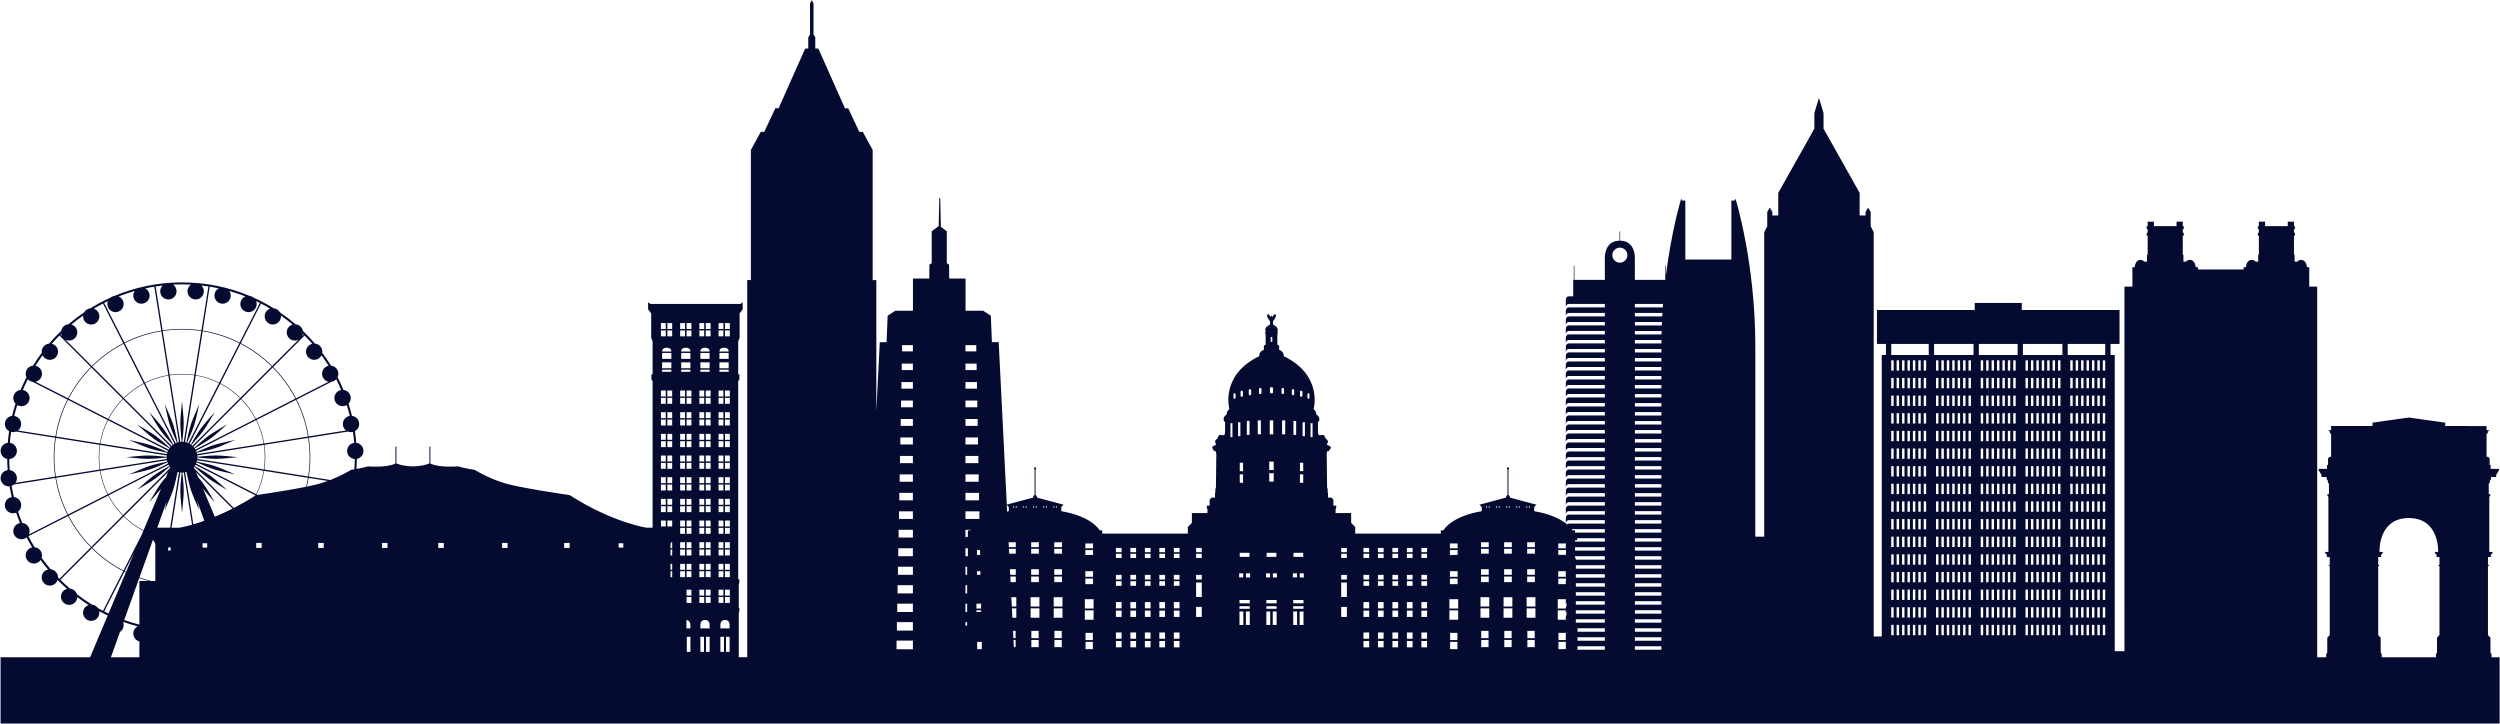 <?xml version="1.0" encoding="UTF-8" standalone="no"?><svg xmlns="http://www.w3.org/2000/svg" xmlns:xlink="http://www.w3.org/1999/xlink" fill="#050a30" height="604" preserveAspectRatio="xMidYMid meet" version="1" viewBox="156.3 25.4 2087.2 604.2" width="2087" zoomAndPan="magnify"><g><g id="change1_1"><path d="M2236.67,574.25v-2.43l-0.91-1.49v-12.39l-2.07-2.23v-57.59h0.75v-1.08h-0.75v-6.45h2.4v-1.86l1.44-1.49v-0.91h-2.72 v-46.07l0.87-1.08v-1.07h-1.32v-9.18h0.83v-1.98l1.08-1.49v-1.73h4.3v-1.82l2.39-3.89v-1.07h-7.02v-3.31h-0.83v-5.37l-1.24-1.4 h-1.32v-19.42h0.99v-1.4l1.32-1.41h-2.31v-3.47H2198v-2.81l-30.38-4.3l-30.38,4.3v2.81h-34.54v3.47h-2.31l1.32,1.41v1.4h0.99 v19.42h-1.32l-1.24,1.4v5.37h-0.83v3.31h-7.02v1.07l2.39,3.89v1.82h4.3v1.73l1.08,1.49v1.98h0.83v9.18h-1.32v1.07l0.87,1.08v46.07 h-2.72v0.91l1.45,1.49v1.86h2.39v6.45h-0.74v1.08h0.74v57.59l-2.06,2.23v12.39l-0.91,1.49v2.43h-7.5V264.74h-6.65v-16.21h-1.91 c0,0-0.36-6.1-4.82-6.1c-1.45,0-2.5,0.62-3.24,1.47h-2.22v-5.75h-0.55v-15.88h0.8v-2.5h-0.8v-3.05h0.8v-2.5h-0.8v-3.71h-5.21v3.71 h-18.89v-3.71h-5.22v3.71h-0.79v2.5h0.79v3.05h-0.79v2.5h0.79v15.88h-0.55v5.75h-2.21c-0.75-0.85-1.8-1.47-3.25-1.47 c-4.46,0-4.82,6.1-4.82,6.1h-1.91v1.91h-38.05v-1.91h-1.91c0,0-0.36-6.1-4.82-6.1c-1.45,0-2.5,0.62-3.24,1.47h-2.22v-5.75h-0.55 v-15.88h0.8v-2.5h-0.8v-3.05h0.8v-2.5h-0.8v-3.71h-5.21v3.71h-18.89v-3.71h-5.22v3.71h-0.79v2.5h0.79v3.05h-0.79v2.5h0.79v15.88 h-0.55v5.75h-2.21c-0.75-0.85-1.8-1.47-3.25-1.47c-4.46,0-4.82,6.1-4.82,6.1h-1.91v16.21h-6.65V569.2h-8.1V321.84h-3.51v-9.25 h7.51v-28.3h-81.64v-5.92h-39.3v5.92h-81.64v28.3h7.51v9.25h-3.51V556.9h-6.72v-3.96V219.31l-2.53-4.99v-8.99v-2.99l-2.13-3.59 l-2.13,3.59v2.99H1709v-18.86l-30.15-53.61v-13.04l-3.83-12.58l-3.84,12.58v13.04l-30.15,53.61v18.86h-4.93v-2.99l-2.13-3.59 l-2.13,3.59v2.99v8.99l-2.53,4.99v254.27h-7.43V314.14c0-69.22-16.4-122.36-16.4-122.36h-0.65v1.1h-2.94v49.28h-38.46v-49.28 h-2.94v-1.1h-0.65c0,0-7.8,25.29-12.65,63.69v-7.96c0-0.14-0.11-0.25-0.25-0.25s-0.25,0.11-0.25,0.25v11.62h-25.41v-18.22 c0,0,0.74-14.36-12.28-14.54v-7.53c0-0.14-0.11-0.25-0.25-0.25c-0.14,0-0.25,0.11-0.25,0.25v7.53 c-13.02,0.17-12.28,14.54-12.28,14.54v18.22h-25.41v-11.62c0-0.14-0.11-0.25-0.25-0.25s-0.25,0.11-0.25,0.25v11.62h-0.5v13.72 h-3.51c-2.64,0-2.67,2.88-2.67,2.88v6.38c0,0,0.03-2.89,2.67-2.89h29.93v2.89h-29.93c-2.64,0-2.67,2.88-2.67,2.88v4.64 c0,0,0.03-2.88,2.67-2.88h29.93v2.88h-29.93c-2.64,0-2.67,2.88-2.67,2.88v4.64c0,0,0.03-2.88,2.67-2.88h29.93v2.88h-29.93 c-2.64,0-2.67,2.88-2.67,2.88v4.64c0,0,0.03-2.89,2.67-2.89h29.93v2.89h-29.93c-2.64,0-2.67,2.88-2.67,2.88v4.64 c0,0,0.03-2.88,2.67-2.88h29.93v2.88h-29.93c-2.64,0-2.67,2.88-2.67,2.88v4.64c0,0,0.03-2.88,2.67-2.88h29.93v2.88h-29.93 c-2.64,0-2.67,2.88-2.67,2.88v4.64c0,0,0.03-2.89,2.67-2.89h29.93v2.89h-29.93c-2.64,0-2.67,2.88-2.67,2.88v4.64 c0,0,0.03-2.88,2.67-2.88h29.93v2.88h-29.93c-2.64,0-2.67,2.88-2.67,2.88v4.64c0,0,0.03-2.88,2.67-2.88h29.93v2.88h-29.93 c-2.64,0-2.67,2.88-2.67,2.88v4.64c0,0,0.03-2.89,2.67-2.89h29.93v2.89h-29.93c-2.64,0-2.67,2.88-2.67,2.88v4.64 c0,0,0.03-2.88,2.67-2.88h29.93v2.88h-29.93c-2.64,0-2.67,2.88-2.67,2.88v4.64c0,0,0.03-2.88,2.67-2.88h29.93v2.88h-29.93 c-2.64,0-2.67,2.88-2.67,2.88v4.64c0,0,0.03-2.89,2.67-2.89h29.93v2.89h-29.93c-2.64,0-2.67,2.88-2.67,2.88v4.64 c0,0,0.03-2.88,2.67-2.88h29.93v2.88h-29.93c-2.64,0-2.67,2.88-2.67,2.88v4.64c0,0,0.03-2.88,2.67-2.88h29.93v2.88h-29.93 c-2.64,0-2.67,2.88-2.67,2.88v4.64c0,0,0.03-2.89,2.67-2.89h29.93v2.89h-29.93c-2.64,0-2.67,2.88-2.67,2.88v4.64 c0,0,0.03-2.88,2.67-2.88h29.93v2.88h-29.93c-2.64,0-2.67,2.88-2.67,2.88V410c0,0,0.03-2.88,2.67-2.88h29.93V410h-29.93 c-2.64,0-2.67,2.88-2.67,2.88v4.64c0,0,0.03-2.89,2.67-2.89h29.93v2.89h-29.93c-2.64,0-2.67,2.88-2.67,2.88v4.64 c0,0,0.03-2.88,2.67-2.88h29.93v2.88h-29.93c-2.64,0-2.67,2.88-2.67,2.88v4.64c0,0,0.03-2.88,2.67-2.88h29.93v2.88h-29.93 c-2.64,0-2.67,2.88-2.67,2.88v4.64c0,0,0.03-2.89,2.67-2.89h29.93v2.89h-29.93c-2.64,0-2.67,2.88-2.67,2.88v4.64 c0,0,0.03-2.88,2.67-2.88h29.93v2.88h-29.93c-2.64,0-2.67,2.88-2.67,2.88v4.64c0,0,0.03-2.88,2.67-2.88h29.93v2.88h-29.93 c-2.64,0-2.67,2.88-2.67,2.88v4.45c-4.67-3.55-12.79-7.84-26.42-10.17v-3.46l1.86-1.97l-22.09-5.91h-0.01 c-0.05-0.58-0.26-1.9-1.24-2.16v-21.41c0.29-0.15,0.5-0.45,0.5-0.8c0-0.51-0.41-0.91-0.91-0.91c-0.51,0-0.91,0.41-0.91,0.91 c0,0.36,0.21,0.66,0.5,0.8v21.41c-0.98,0.26-1.19,1.58-1.24,2.16h-0.01l-22.09,5.91l1.86,1.97v3.46 c-25.94,4.42-32.04,15.99-32.04,15.99h-2.12v2.72h-71.51v-5.53l-3.39-3.39v-8.23h-13v-3.14l0.52-1.4v-1.61h-2.34v-5.08l-1.63-1.69 h-2.87v-4.22c0,0-0.09-0.03-0.28-0.08v-2.89l-0.47-0.91v-0.01l-0.36-28.62c0,0,0.41-0.72,0.41-2.04h1.37l1.53-2.47 c0.29-0.48,0.17-1.1-0.3-1.42c-0.59-0.4-1.55-0.96-3.01-1.61c0,0,2.25-2.81,0-4.26c-2.24-1.45-0.79-4.43-4.39-3.67 c-3.59,0.76-2.4-1.59-2.91-2.11v-8.82c0,0,1.67-0.41,1.05-3.39c-0.17-0.82-0.89-1.9-2.51-3.02c0,0,0.64-2.03-2.17-4.31 c0,0,8.18-28.28-25-44.26c0,0,0.8-3.54-3.78-5.28v-3.18c0,0-0.02-0.63-1.5-1.11v-8.89c0,0,1.06-1.01,0-1.66c0,0,1.1-2.8-0.9-4.46 c-1-0.84-2.01-1.48-2.75-1.9v-0.01c-0.06-0.9-0.12-2.45,0.33-3.11c0.69-1.04,2.7-3.45,2-4.87c-0.69-1.42-2.17,0.48-2.42,1.52 c-0.24,1.04-0.34-0.86-1.14-0.86s-0.9,1.9-1.14,0.86c-0.25-1.04-1.73-2.94-2.42-1.52c-0.7,1.42,1.31,3.83,2,4.87 c0.45,0.66,0.41,2.22,0.34,3.11c-0.74,0.43-1.74,1.07-2.75,1.91c-1.94,1.6-0.96,4.27-0.9,4.46c-1.06,0.65,0,1.66,0,1.66v8.89 c-1.48,0.49-1.5,1.11-1.5,1.11v3.18c-4.56,1.73-3.78,5.28-3.78,5.28c-33.18,15.97-24.99,44.26-24.99,44.26 c-2.81,2.27-2.17,4.31-2.17,4.31c-1.62,1.12-2.33,2.2-2.51,3.02c-0.62,2.97,1.05,3.39,1.05,3.39v8.82 c-0.51,0.51,0.69,2.87-2.91,2.11c-3.59-0.76-2.14,2.22-4.39,3.67c-2.24,1.45,0,4.26,0,4.26c-1.45,0.65-2.41,1.21-3,1.61 c-0.47,0.32-0.6,0.94-0.3,1.42l1.52,2.47h1.37c0,1.32,0.42,2.04,0.42,2.04l-0.36,28.62v0.01l-0.47,0.91v2.89 c-0.18,0.05-0.27,0.08-0.27,0.08v4.22h-2.87l-1.64,1.69v5.08h-2.33v1.61l0.51,1.4v3.14h-12.99v8.23l-3.39,3.39v5.53h-71.51v-2.72 h-2.12c0,0-6.11-11.57-32.04-15.99v-3.46l1.86-1.97l-22.09-5.91h-0.01c-0.04-0.58-0.25-1.9-1.24-2.16v-21.41 c0.29-0.15,0.5-0.45,0.5-0.8c0-0.51-0.41-0.91-0.91-0.91c-0.51,0-0.91,0.41-0.91,0.91c0,0.36,0.21,0.66,0.5,0.8v21.41 c-0.99,0.26-1.2,1.58-1.24,2.16h-0.01l-21.95,5.87l-6.77-135.67h-5.67l-0.89-22.09l-6.42-4.15h-14.71v-26.9h-13.63l-0.02-1.34 l-0.1-10.2l-1.91-1.34v-26.57l-4.98-3.74c0.01-0.07,0.04-0.13,0.04-0.2v-0.04l-0.52-23.42c-0.01-0.23-0.19-0.4-0.41-0.39 c-0.22,0-0.39,0.17-0.39,0.39l-0.51,23.05l-5.82,4.36v26.57l-1.9,1.34l-0.11,10.2l-0.01,1.34h-13.64v26.9h-14.72l-6.42,4.15 l-0.89,22.09h-5.67l-2.89,57.85V259.31h-3.05V154.37v-3.71l-8.23-15.12h-2.92l-9.27-19.7h-2.73l-22.23-49.93h-2.54v-9.36 l-1.46-2.43V28.47l-1.47-3.02l-1.47,3.02v25.65l-1.46,2.43v9.36h-2.54l-22.23,49.93h-2.73l-9.27,19.7h-2.92l-8.23,15.12v3.71 v104.93h-3.05v314.94H773v-36.4l0.48-2.35v-2.35H773v-19.57l0.48-1.88v-2.51h-0.97V343.61l0.98-1.23V338h-0.98v-27.52l1.17-2.86 v-20.49l2.57-3.43v-5.92l-1.83,1.4h-75.31l-1.83-1.4v5.92l2.57,3.43v20.49l1.18,2.86V338h-0.98v4.37l0.98,1.24v122.46h-5.16 c0,0-28.55-4.35-64.11-27.23c0,0-12.41-1.75-25.82-4.03h-0.01c-10.3-1.75-21.19-3.81-27.51-5.63 c-12.57-3.62-22.83-9.52-25.38-11.06l-0.22-0.14l-0.18-0.11l-0.21-0.13c0,0-9.16-1.29-13.87-2.9c0,0-15.53,1.39-23.12-2.35v-13.76 c0-0.27-0.18-0.48-0.4-0.48c-0.22,0-0.4,0.21-0.4,0.48v13.69c-1.35,0.55-6.44,2.42-13.78,2.42c-7.34,0-12.43-1.87-13.78-2.42 v-13.69c0-0.27-0.18-0.48-0.4-0.48c-0.23,0-0.4,0.21-0.4,0.48v13.76c-7.59,3.74-23.12,2.35-23.12,2.35 c-2.57,0.88-6.47,1.66-9.48,2.19c0.18-2.78,0.31-5.58,0.34-8.38c3.37-0.64,5.8-3.73,5.53-7.23c-0.14-1.82-0.98-3.47-2.37-4.65 c-1.04-0.89-2.3-1.44-3.63-1.59c-0.26-3.27-0.63-6.51-1.11-9.73c1.04-0.56,1.92-1.39,2.56-2.42c0.95-1.55,1.24-3.38,0.82-5.15 c-0.43-1.77-1.51-3.27-3.07-4.22c-0.86-0.53-1.82-0.85-2.8-0.96c-0.83-3.44-1.78-6.84-2.86-10.2c0.57-0.6,1.03-1.3,1.35-2.08 c0.7-1.68,0.7-3.54,0-5.22c-0.7-1.68-2.01-2.99-3.69-3.69c-0.61-0.25-1.24-0.41-1.87-0.48c-1.5-3.59-3.14-7.12-4.93-10.58 c0.96-2.01,0.91-4.45-0.33-6.49c-1.16-1.89-3.1-3.01-5.15-3.21c-2.27-3.67-4.7-7.26-7.3-10.74c0.02-0.13,0.04-0.25,0.05-0.38 c0.14-1.81-0.43-3.58-1.61-4.96c-1.17-1.37-2.81-2.21-4.61-2.36c-2.45-2.86-5.02-5.64-7.72-8.34c-0.74-0.74-1.5-1.48-2.26-2.2 c-0.28-1.54-1.07-2.93-2.28-3.96c-1.1-0.94-2.44-1.49-3.86-1.6c-4.2-3.6-8.57-6.93-13.09-10c-0.55-0.96-1.34-1.79-2.34-2.41 c-0.9-0.55-1.88-0.86-2.86-0.96c-5.39-3.33-10.98-6.3-16.74-8.89c-0.49-0.39-1.04-0.72-1.64-0.98c-0.53-0.22-1.07-0.36-1.62-0.44 c-17.66-7.42-36.8-11.31-56.53-11.31c-19.73,0-38.87,3.9-56.53,11.31c-0.55,0.08-1.09,0.22-1.62,0.44 c-0.61,0.25-1.15,0.59-1.64,0.98c-5.76,2.59-11.34,5.56-16.74,8.89c-0.99,0.1-1.96,0.41-2.86,0.96c-1.01,0.62-1.79,1.45-2.34,2.41 c-4.52,3.07-8.89,6.4-13.09,10c-1.42,0.12-2.76,0.66-3.86,1.6c-1.21,1.03-2,2.42-2.28,3.96c-0.76,0.73-1.51,1.46-2.26,2.2 c-2.69,2.69-5.26,5.48-7.72,8.34c-1.8,0.15-3.43,0.99-4.61,2.36c-1.18,1.38-1.76,3.15-1.61,4.96c0.01,0.13,0.03,0.25,0.05,0.38 c-2.6,3.48-5.03,7.07-7.3,10.74c-2.05,0.2-3.99,1.32-5.15,3.21c-1.25,2.04-1.29,4.48-0.33,6.49c-1.78,3.46-3.43,6.99-4.93,10.58 c-0.64,0.07-1.26,0.23-1.87,0.48c-1.68,0.7-2.99,2.01-3.69,3.69c-0.7,1.68-0.7,3.54,0,5.22c0.32,0.78,0.79,1.48,1.35,2.08 c-1.08,3.36-2.03,6.76-2.86,10.2c-0.98,0.11-1.93,0.43-2.8,0.96c-1.55,0.95-2.64,2.45-3.07,4.22c-0.43,1.77-0.14,3.6,0.82,5.15 c0.64,1.04,1.52,1.86,2.56,2.42c-0.48,3.22-0.84,6.47-1.11,9.73c-1.33,0.15-2.59,0.7-3.63,1.59c-1.39,1.18-2.23,2.83-2.37,4.65 c-0.28,3.5,2.15,6.59,5.53,7.23c0.03,3.13,0.15,6.24,0.37,9.33c-3.56,0.47-6.19,3.66-5.9,7.28c0.28,3.57,3.27,6.28,6.79,6.28 c0.18,0,0.36-0.01,0.54-0.02c0.06,0,0.13-0.02,0.19-0.02c0.5,3.02,1.1,6.02,1.79,8.99c-0.18,0.03-0.36,0.06-0.55,0.1 c-1.77,0.43-3.27,1.51-4.22,3.07c-0.95,1.55-1.24,3.38-0.82,5.15c0.43,1.77,1.51,3.27,3.07,4.22c1.09,0.67,2.31,1.01,3.55,1.01 c0.53,0,1.07-0.06,1.6-0.19c0.36-0.09,0.7-0.21,1.03-0.34c0.98,2.92,2.05,5.81,3.21,8.67c-0.47,0.09-0.94,0.22-1.4,0.41 c-1.68,0.7-2.99,2.01-3.69,3.69c-0.7,1.68-0.7,3.54,0,5.22c1.09,2.62,3.63,4.21,6.31,4.21c0.87,0,1.75-0.17,2.6-0.52 c0.63-0.26,1.2-0.61,1.71-1.02c1.46,2.83,3.02,5.61,4.67,8.34c-0.77,0.16-1.52,0.44-2.21,0.86c-3.21,1.96-4.22,6.17-2.25,9.38 c1.29,2.1,3.53,3.25,5.82,3.25c1.21,0,2.44-0.32,3.55-1c0.85-0.52,1.55-1.21,2.07-1.99c1.98,2.71,4.06,5.36,6.24,7.95 c-1.06,0.24-2.06,0.73-2.92,1.46c-1.38,1.18-2.23,2.83-2.37,4.65c-0.14,1.82,0.43,3.58,1.61,4.96c1.18,1.38,2.83,2.23,4.65,2.37 c0.18,0.01,0.36,0.02,0.55,0.02c1.62,0,3.17-0.57,4.42-1.63c0.97-0.83,1.66-1.89,2.05-3.07c0.22,0.23,0.44,0.46,0.67,0.68 c2.33,2.33,4.74,4.57,7.19,6.72c-1.32,0.35-2.51,1.09-3.42,2.15c-1.18,1.38-1.76,3.15-1.61,4.96c0.14,1.82,0.98,3.47,2.37,4.65 c1.25,1.06,2.8,1.63,4.42,1.63c0.18,0,0.36-0.01,0.55-0.02c1.82-0.14,3.47-0.98,4.65-2.37c0.98-1.15,1.54-2.56,1.62-4.05 c3.08,2.31,6.23,4.5,9.46,6.55c-1.47,0.49-2.78,1.48-3.65,2.9c-1.96,3.21-0.95,7.41,2.25,9.38c1.11,0.68,2.34,1,3.55,1 c2.3,0,4.54-1.16,5.82-3.25c0,0,0,0,0,0c0.92-1.51,1.18-3.23,0.87-4.84c2.33,1.26,4.7,2.45,7.09,3.58l-14.67,34.87h-74.78v55.36 h2086.9v-55.36H2236.67z M2144.1,570.33v-12.39l-2.07-2.23v-57.59h0.75v-1.08h-0.75v-6.45h2.4v-1.86l1.44-1.49v-0.91h-2.73 c0,0-1.45-28.33,24.47-28.33c25.92,0,24.47,28.33,24.47,28.33h-2.72v0.91l1.45,1.49v1.86h2.39v6.45h-0.74v1.08h0.74v57.59 l-2.06,2.23v12.39l-0.91,1.49v2.43H2145v-2.43L2144.1,570.33z M974.5,483.25v0.06h-2.58v-0.06H974.5z M971.92,484.72h2.58v4.07 h-2.58V484.72z M974.78,502.38v3.03h-2.87v-3.03H974.78z M975.36,529.52v4.06h-3.9v-4.06H975.36z M975.36,535.09v1.39h-3.9v-1.39 H975.36z M972.07,561.43h3.87v6.03h-3.87V561.43z M1023.43,559.77v6.03h-6.12v-6.03H1023.43z M1017.31,558.27v-6.04h6.12v6.04 H1017.31z M1036.58,558.27v-6.04h6.12v6.04H1036.58z M1042.71,559.77v6.03h-6.12v-6.03H1042.71z M1035.98,541.25v-7.82h7.33v7.82 H1035.98z M1068.68,561.43v6.03h-6.12v-6.03H1068.68z M1062.55,559.92v-6.04h6.12v6.04H1062.55z M1199.48,487.03v3.42h-8.15v-3.42 H1199.48z M1191.35,428.55v-7.05h2.75v7.05H1191.35z M1191.12,533.81v-2.17h8.58v2.17H1191.12z M1199.7,536v11.34h-3.22V536 H1199.7z M1194.34,536v11.34h-3.22V536H1194.34z M1191.12,529.22v-2.76h8.58v2.76H1191.12z M1196.55,507.6v-3.42h3.42v3.42 H1196.55z M1194.27,504.18v3.42h-3.43v-3.42H1194.27z M1222.13,531.64v2.17h-8.57v-2.17H1222.13z M1213.56,529.22v-2.76h8.57v2.76 H1213.56z M1222.13,536v11.34h-3.22V536H1222.13z M1216.77,536v11.34h-3.21V536H1216.77z M1235.99,533.81v-2.17h8.57v2.17H1235.99 z M1244.57,536v11.34h-3.22V536H1244.57z M1239.21,536v11.34h-3.22V536H1239.21z M1235.99,529.22v-2.76h8.57v2.76H1235.99z M1241.42,507.6v-3.42h3.42v3.42H1241.42z M1244.35,490.45h-8.14v-3.42h8.14V490.45z M1239.14,504.18v3.42h-3.43v-3.42H1239.14z M1373.13,561.43v6.03h-6.12v-6.03H1373.13z M1367.01,559.92v-6.04h6.12v6.04H1367.01z M1399.1,559.77v6.03h-6.12v-6.03H1399.1z M1392.98,558.27v-6.04h6.12v6.04H1392.98z M1418.37,559.77v6.03h-6.12v-6.03H1418.37z M1412.25,558.27v-6.04h6.12v6.04H1412.25z M1431.52,558.27v-6.04h6.12v6.04H1431.52z M1437.65,559.77v6.03h-6.12v-6.03H1437.65z M1430.92,541.25v-7.82h7.33v7.82H1430.92z M1473.39,565.09h22.83v2.88h-22.83V565.09z M1473.39,560.44v-2.88h22.83v2.88H1473.39z M1473.39,552.93v-2.89h22.83v2.89H1473.39 z M1472.01,545.4v-2.88h24.2v2.88H1472.01z M1472.01,537.88v-2.88h24.2v2.88H1472.01z M1472.01,530.36v-2.89h24.2v2.89H1472.01z M1472.01,522.83v-2.88h24.2v2.88H1472.01z M1472.01,515.31v-2.88h24.2v2.88H1472.01z M1472.01,507.79v-2.89h24.2v2.89H1472.01z M1472.01,500.27v-2.88h24.2v2.88H1472.01z M1472.01,492.74v-1.13h-0.65v-1.75h24.85v2.88H1472.01z M1471.37,485.22v-2.89h24.85 v2.89H1471.37z M1471.37,477.7v-1.27h1.73v-1.61h23.13v2.88H1471.37z M1471.37,470.17v-1.89h-2.12c0,0-0.2-0.37-0.66-0.99h27.64 v2.88H1471.37z M1463.77,507.06h-0.05c0.02-0.07,0.03-0.13,0.05-0.2V507.06z M1463.62,555.81v4.12h-6.12v-6.04h6.12V555.81z M1463.62,561.43v1.9v4.13h-6.12v-6.03H1463.62z M998.6,483.71h5.71v4.06h-5.51L998.6,483.71z M1004.32,500.72v4.68h-4.63 l-0.23-4.68H1004.32z M1004.32,506.86v4.67h-4.33l-0.23-4.67H1004.32z M1001.08,533.43h3.68v7.82h-3.29L1001.08,533.43z M1002.02,552.23h2.14v6.04h-1.83L1002.02,552.23z M1002.4,559.77h1.76v6.03h-1.46L1002.4,559.77z M1004.76,531.92h-3.76 l-0.39-7.82h4.15V531.92z M1004.32,482.31h-5.78l-0.2-4.06h5.99V482.31z M1741.92,341.02v8.61h-2.03v-8.61H1741.92z M1739.9,334.9 v-8.61h2.03v8.61H1739.9z M1741.92,355.75v8.61h-2.03v-8.61H1741.92z M1741.92,370.48v8.61h-2.03v-8.61H1741.92z M1741.92,385.2 v8.61h-2.03v-8.61H1741.92z M1741.92,399.93v8.61h-2.03v-8.61H1741.92z M1741.92,414.66v8.61h-2.03v-8.61H1741.92z M1741.92,429.38v8.61h-2.03v-8.61H1741.92z M1741.92,444.11v8.61h-2.03v-8.61H1741.92z M1741.92,458.84v8.61h-2.03v-8.61H1741.92 z M1741.92,473.58v8.59h-2.03v-8.59H1741.92z M1741.92,488.31v8.61h-2.03v-8.61H1741.92z M1741.92,503.04v8.61h-2.03v-8.61 H1741.92z M1741.92,517.77v8.61h-2.03v-8.61H1741.92z M1741.92,532.49v8.61h-2.03v-8.61H1741.92z M1741.92,547.22v8.61h-2.03 v-8.61H1741.92z M1746.44,341.02v8.61h-2.01v-8.61H1746.44z M1744.43,334.9v-8.61h2.01v8.61H1744.43z M1746.44,355.75v8.61h-2.01 v-8.61H1746.44z M1746.44,370.48v8.61h-2.01v-8.61H1746.44z M1746.44,385.2v8.61h-2.01v-8.61H1746.44z M1746.44,399.93v8.61h-2.01 v-8.61H1746.44z M1746.44,414.66v8.61h-2.01v-8.61H1746.44z M1746.44,429.38v8.61h-2.01v-8.61H1746.44z M1746.44,444.11v8.61 h-2.01v-8.61H1746.44z M1746.44,458.84v8.61h-2.01v-8.61H1746.44z M1746.44,473.58v8.59h-2.01v-8.59H1746.44z M1746.44,488.31 v8.61h-2.01v-8.61H1746.44z M1746.44,503.04v8.61h-2.01v-8.61H1746.44z M1746.44,517.77v8.61h-2.01v-8.61H1746.44z M1746.44,532.49v8.61h-2.01v-8.61H1746.44z M1746.44,547.22v8.61h-2.01v-8.61H1746.44z M1750.97,341.02v8.61h-2.01v-8.61H1750.97 z M1748.96,334.9v-8.61h2.01v8.61H1748.96z M1750.97,355.75v8.61h-2.01v-8.61H1750.97z M1750.97,370.48v8.61h-2.01v-8.61H1750.97z M1750.97,385.2v8.61h-2.01v-8.61H1750.97z M1750.97,399.93v8.61h-2.01v-8.61H1750.97z M1750.97,414.66v8.61h-2.01v-8.61H1750.97z M1750.97,429.38v8.61h-2.01v-8.61H1750.97z M1750.97,444.11v8.61h-2.01v-8.61H1750.97z M1750.97,458.84v8.61h-2.01v-8.61H1750.97 z M1750.97,473.58v8.59h-2.01v-8.59H1750.97z M1750.97,488.31v8.61h-2.01v-8.61H1750.97z M1750.97,503.04v8.61h-2.01v-8.61 H1750.97z M1750.97,517.77v8.61h-2.01v-8.61H1750.97z M1750.97,532.49v8.61h-2.01v-8.61H1750.97z M1750.97,547.22v8.61h-2.01 v-8.61H1750.97z M1755.48,341.02v8.61h-2.01v-8.61H1755.48z M1753.47,334.9v-8.61h2.01v8.61H1753.47z M1755.48,355.75v8.61h-2.01 v-8.61H1755.48z M1755.48,370.48v8.61h-2.01v-8.61H1755.48z M1755.48,385.2v8.61h-2.01v-8.61H1755.48z M1755.48,399.93v8.61h-2.01 v-8.61H1755.48z M1755.48,414.66v8.61h-2.01v-8.61H1755.48z M1755.48,429.38v8.61h-2.01v-8.61H1755.48z M1755.48,444.11v8.61 h-2.01v-8.61H1755.48z M1755.48,458.84v8.61h-2.01v-8.61H1755.48z M1755.48,473.58v8.59h-2.01v-8.59H1755.48z M1755.48,488.31 v8.61h-2.01v-8.61H1755.48z M1755.48,503.04v8.61h-2.01v-8.61H1755.48z M1755.48,517.77v8.61h-2.01v-8.61H1755.48z M1755.48,532.49v8.61h-2.01v-8.61H1755.48z M1755.48,547.22v8.61h-2.01v-8.61H1755.48z M1760.01,341.02v8.61H1758v-8.61H1760.01z M1758,334.9v-8.61h2.01v8.61H1758z M1760.01,355.75v8.61H1758v-8.61H1760.01z M1760.01,370.48v8.61H1758v-8.61H1760.01z M1760.01,385.2v8.61H1758v-8.61H1760.01z M1760.01,399.93v8.61H1758v-8.61H1760.01z M1760.01,414.66v8.61H1758v-8.61H1760.01z M1760.01,429.38v8.61H1758v-8.61H1760.01z M1760.01,444.11v8.61H1758v-8.61H1760.01z M1760.01,458.84v8.61H1758v-8.61H1760.01z M1760.01,473.58v8.59H1758v-8.59H1760.01z M1760.01,488.31v8.61H1758v-8.61H1760.01z M1760.01,503.04v8.61H1758v-8.61H1760.01z M1760.01,517.77v8.61H1758v-8.61H1760.01z M1760.01,532.49v8.61H1758v-8.61H1760.01z M1760.01,547.22v8.61H1758v-8.61H1760.01z M1764.54,341.02v8.61h-2.01v-8.61H1764.54z M1762.53,334.9v-8.61h2.01v8.61H1762.53z M1764.54,355.75v8.61h-2.01v-8.61H1764.54z M1764.54,370.48v8.61h-2.01v-8.61H1764.54z M1764.54,385.2v8.61h-2.01v-8.61H1764.54z M1764.54,399.93v8.61h-2.01v-8.61H1764.54z M1764.54,414.66v8.61h-2.01v-8.61H1764.54z M1764.54,429.38v8.61h-2.01v-8.61H1764.54z M1764.54,444.11v8.61h-2.01v-8.61H1764.54 z M1764.54,458.84v8.61h-2.01v-8.61H1764.54z M1764.54,473.58v8.59h-2.01v-8.59H1764.54z M1764.54,488.31v8.61h-2.01v-8.61 H1764.54z M1764.54,503.04v8.61h-2.01v-8.61H1764.54z M1764.54,517.77v8.61h-2.01v-8.61H1764.54z M1764.54,532.49v8.61h-2.01 v-8.61H1764.54z M1764.54,547.22v8.61h-2.01v-8.61H1764.54z M1774.78,341.02v8.61h-2.01v-8.61H1774.78z M1772.77,334.9v-8.61h2.01 v8.61H1772.77z M1774.78,355.75v8.61h-2.01v-8.61H1774.78z M1774.78,370.48v8.61h-2.01v-8.61H1774.78z M1774.78,385.2v8.61h-2.01 v-8.61H1774.78z M1774.78,399.93v8.61h-2.01v-8.61H1774.78z M1774.78,414.66v8.61h-2.01v-8.61H1774.78z M1774.78,429.38v8.61 h-2.01v-8.61H1774.78z M1774.78,444.11v8.61h-2.01v-8.61H1774.78z M1774.78,458.84v8.61h-2.01v-8.61H1774.78z M1774.78,473.58 v8.59h-2.01v-8.59H1774.78z M1774.78,488.31v8.61h-2.01v-8.61H1774.78z M1774.78,503.04v8.61h-2.01v-8.61H1774.78z M1774.78,517.77v8.61h-2.01v-8.61H1774.78z M1774.78,532.49v8.61h-2.01v-8.61H1774.78z M1774.78,547.22v8.61h-2.01v-8.61H1774.78 z M1779.29,341.02v8.61h-2.01v-8.61H1779.29z M1777.28,334.9v-8.61h2.01v8.61H1777.28z M1779.29,355.75v8.61h-2.01v-8.61H1779.29z M1779.29,370.48v8.61h-2.01v-8.61H1779.29z M1779.29,385.2v8.61h-2.01v-8.61H1779.29z M1779.29,399.93v8.61h-2.01v-8.61H1779.29z M1779.29,414.66v8.61h-2.01v-8.61H1779.29z M1779.29,429.38v8.61h-2.01v-8.61H1779.29z M1779.29,444.11v8.61h-2.01v-8.61H1779.29 z M1779.29,458.84v8.61h-2.01v-8.61H1779.29z M1779.29,473.58v8.59h-2.01v-8.59H1779.29z M1779.29,488.31v8.61h-2.01v-8.61 H1779.29z M1779.29,503.04v8.61h-2.01v-8.61H1779.29z M1779.29,517.77v8.61h-2.01v-8.61H1779.29z M1779.29,532.49v8.61h-2.01 v-8.61H1779.29z M1779.29,547.22v8.61h-2.01v-8.61H1779.29z M1783.82,341.02v8.61h-2.01v-8.61H1783.82z M1781.81,334.9v-8.61h2.01 v8.61H1781.81z M1783.82,355.75v8.61h-2.01v-8.61H1783.82z M1783.82,370.48v8.61h-2.01v-8.61H1783.82z M1783.82,385.2v8.61h-2.01 v-8.61H1783.82z M1783.82,399.93v8.61h-2.01v-8.61H1783.82z M1783.82,414.66v8.61h-2.01v-8.61H1783.82z M1783.82,429.38v8.61 h-2.01v-8.61H1783.82z M1783.82,444.11v8.61h-2.01v-8.61H1783.82z M1783.82,458.84v8.61h-2.01v-8.61H1783.82z M1783.82,473.58 v8.59h-2.01v-8.59H1783.82z M1783.82,488.31v8.61h-2.01v-8.61H1783.82z M1783.82,503.04v8.61h-2.01v-8.61H1783.82z M1783.82,517.77v8.61h-2.01v-8.61H1783.82z M1783.82,532.49v8.61h-2.01v-8.61H1783.82z M1783.82,547.22v8.61h-2.01v-8.61H1783.82 z M1788.35,341.02v8.61h-2.01v-8.61H1788.35z M1786.34,334.9v-8.61h2.01v8.61H1786.34z M1788.35,355.75v8.61h-2.01v-8.61H1788.35z M1788.35,370.48v8.61h-2.01v-8.61H1788.35z M1788.35,385.2v8.61h-2.01v-8.61H1788.35z M1788.35,399.93v8.61h-2.01v-8.61H1788.35z M1788.35,414.66v8.61h-2.01v-8.61H1788.35z M1788.35,429.38v8.61h-2.01v-8.61H1788.35z M1788.35,444.11v8.61h-2.01v-8.61H1788.35 z M1788.35,458.84v8.61h-2.01v-8.61H1788.35z M1788.35,473.58v8.59h-2.01v-8.59H1788.35z M1788.35,488.31v8.61h-2.01v-8.61 H1788.35z M1788.35,503.04v8.61h-2.01v-8.61H1788.35z M1788.35,517.77v8.61h-2.01v-8.61H1788.35z M1788.35,532.49v8.61h-2.01 v-8.61H1788.35z M1788.35,547.22v8.61h-2.01v-8.61H1788.35z M1792.87,341.02v8.61h-2.01v-8.61H1792.87z M1790.86,334.9v-8.61h2.01 v8.61H1790.86z M1792.87,355.75v8.61h-2.01v-8.61H1792.87z M1792.87,370.48v8.61h-2.01v-8.61H1792.87z M1792.87,385.2v8.61h-2.01 v-8.61H1792.87z M1792.87,399.93v8.61h-2.01v-8.61H1792.87z M1792.87,414.66v8.61h-2.01v-8.61H1792.87z M1792.87,429.38v8.61 h-2.01v-8.61H1792.87z M1792.87,444.11v8.61h-2.01v-8.61H1792.87z M1792.87,458.84v8.61h-2.01v-8.61H1792.87z M1792.87,473.58 v8.59h-2.01v-8.59H1792.87z M1792.87,488.31v8.61h-2.01v-8.61H1792.87z M1792.87,503.04v8.61h-2.01v-8.61H1792.87z M1792.87,517.77v8.61h-2.01v-8.61H1792.87z M1792.87,532.49v8.61h-2.01v-8.61H1792.87z M1792.87,547.22v8.61h-2.01v-8.61H1792.87 z M1797.4,341.02v8.61h-2.01v-8.61H1797.4z M1795.39,334.9v-8.61h2.01v8.61H1795.39z M1797.4,355.75v8.61h-2.01v-8.61H1797.4z M1797.4,370.48v8.61h-2.01v-8.61H1797.4z M1797.4,385.2v8.61h-2.01v-8.61H1797.4z M1797.4,399.93v8.61h-2.01v-8.61H1797.4z M1797.4,414.66v8.61h-2.01v-8.61H1797.4z M1797.4,429.38v8.61h-2.01v-8.61H1797.4z M1797.4,444.11v8.61h-2.01v-8.61H1797.4z M1797.4,458.84v8.61h-2.01v-8.61H1797.4z M1797.4,473.58v8.59h-2.01v-8.59H1797.4z M1797.4,488.31v8.61h-2.01v-8.61H1797.4z M1797.4,503.04v8.61h-2.01v-8.61H1797.4z M1797.4,517.77v8.61h-2.01v-8.61H1797.4z M1797.4,532.49v8.61h-2.01v-8.61H1797.4z M1797.4,547.22v8.61h-2.01v-8.61H1797.4z M1801.93,341.02v8.61h-2.03v-8.61H1801.93z M1799.9,334.9v-8.61h2.03v8.61H1799.9z M1801.93,355.75v8.61h-2.03v-8.61H1801.93z M1801.93,370.48v8.61h-2.03v-8.61H1801.93z M1801.93,385.2v8.61h-2.03v-8.61H1801.93z M1801.93,399.93v8.61h-2.03v-8.61H1801.93z M1801.93,414.66v8.61h-2.03v-8.61H1801.93z M1801.93,429.38v8.61h-2.03v-8.61H1801.93 z M1801.93,444.11v8.61h-2.03v-8.61H1801.93z M1801.93,458.84v8.61h-2.03v-8.61H1801.93z M1801.93,473.58v8.59h-2.03v-8.59 H1801.93z M1801.93,488.31v8.61h-2.03v-8.61H1801.93z M1801.93,503.04v8.61h-2.03v-8.61H1801.93z M1801.93,517.77v8.61h-2.03 v-8.61H1801.93z M1801.93,532.49v8.61h-2.03v-8.61H1801.93z M1801.93,547.22v8.61h-2.03v-8.61H1801.93z M1812.16,341.02v8.61 h-2.03v-8.61H1812.16z M1810.13,334.9v-8.61h2.03v8.61H1810.13z M1812.16,355.75v8.61h-2.03v-8.61H1812.16z M1812.16,370.48v8.61 h-2.03v-8.61H1812.16z M1812.16,385.2v8.61h-2.03v-8.61H1812.16z M1812.16,399.93v8.61h-2.03v-8.61H1812.16z M1812.16,414.66v8.61 h-2.03v-8.61H1812.16z M1812.16,429.38v8.61h-2.03v-8.61H1812.16z M1812.16,444.11v8.61h-2.03v-8.61H1812.16z M1812.16,458.84 v8.61h-2.03v-8.61H1812.16z M1812.16,473.58v8.59h-2.03v-8.59H1812.16z M1812.16,488.31v8.61h-2.03v-8.61H1812.16z M1812.16,503.04v8.61h-2.03v-8.61H1812.16z M1812.16,517.77v8.61h-2.03v-8.61H1812.16z M1812.16,532.49v8.61h-2.03v-8.61H1812.16 z M1812.16,547.22v8.61h-2.03v-8.61H1812.16z M1816.67,341.02v8.61h-2.01v-8.61H1816.67z M1814.66,334.9v-8.61h2.01v8.61H1814.66z M1816.67,355.75v8.61h-2.01v-8.61H1816.67z M1816.67,370.48v8.61h-2.01v-8.61H1816.67z M1816.67,385.2v8.61h-2.01v-8.61H1816.67z M1816.67,399.93v8.61h-2.01v-8.61H1816.67z M1816.67,414.66v8.61h-2.01v-8.61H1816.67z M1816.67,429.38v8.61h-2.01v-8.61H1816.67 z M1816.67,444.11v8.61h-2.01v-8.61H1816.67z M1816.67,458.84v8.61h-2.01v-8.61H1816.67z M1816.67,473.58v8.59h-2.01v-8.59 H1816.67z M1816.67,488.31v8.61h-2.01v-8.61H1816.67z M1816.67,503.04v8.61h-2.01v-8.61H1816.67z M1816.67,517.77v8.61h-2.01 v-8.61H1816.67z M1816.67,532.49v8.61h-2.01v-8.61H1816.67z M1816.67,547.22v8.61h-2.01v-8.61H1816.67z M1821.21,341.02v8.61 h-2.01v-8.61H1821.21z M1819.2,334.9v-8.61h2.01v8.61H1819.2z M1821.21,355.75v8.61h-2.01v-8.61H1821.21z M1821.21,370.48v8.61 h-2.01v-8.61H1821.21z M1821.21,385.2v8.61h-2.01v-8.61H1821.21z M1821.21,399.93v8.61h-2.01v-8.61H1821.21z M1821.21,414.66v8.61 h-2.01v-8.61H1821.21z M1821.21,429.38v8.61h-2.01v-8.61H1821.21z M1821.21,444.11v8.61h-2.01v-8.61H1821.21z M1821.21,458.84 v8.61h-2.01v-8.61H1821.21z M1821.21,473.58v8.59h-2.01v-8.59H1821.21z M1821.21,488.31v8.61h-2.01v-8.61H1821.21z M1821.21,503.04v8.61h-2.01v-8.61H1821.21z M1821.21,517.77v8.61h-2.01v-8.61H1821.21z M1821.21,532.49v8.61h-2.01v-8.61H1821.21 z M1821.21,547.22v8.61h-2.01v-8.61H1821.21z M1825.72,341.02v8.61h-2.01v-8.61H1825.72z M1823.71,334.9v-8.61h2.01v8.61H1823.71z M1825.72,355.75v8.61h-2.01v-8.61H1825.72z M1825.72,370.48v8.61h-2.01v-8.61H1825.72z M1825.72,385.2v8.61h-2.01v-8.61H1825.72z M1825.72,399.93v8.61h-2.01v-8.61H1825.72z M1825.72,414.66v8.61h-2.01v-8.61H1825.72z M1825.72,429.38v8.61h-2.01v-8.61H1825.72 z M1825.72,444.11v8.61h-2.01v-8.61H1825.72z M1825.72,458.84v8.61h-2.01v-8.61H1825.72z M1825.72,473.58v8.59h-2.01v-8.59 H1825.72z M1825.72,488.31v8.61h-2.01v-8.61H1825.72z M1825.72,503.04v8.61h-2.01v-8.61H1825.72z M1825.72,517.77v8.61h-2.01 v-8.61H1825.72z M1825.72,532.49v8.61h-2.01v-8.61H1825.72z M1825.72,547.22v8.61h-2.01v-8.61H1825.72z M1830.25,341.02v8.61 h-2.01v-8.61H1830.25z M1828.24,334.9v-8.61h2.01v8.61H1828.24z M1830.25,355.75v8.61h-2.01v-8.61H1830.25z M1830.25,370.48v8.61 h-2.01v-8.61H1830.25z M1830.25,385.2v8.61h-2.01v-8.61H1830.25z M1830.25,399.93v8.61h-2.01v-8.61H1830.25z M1830.25,414.66v8.61 h-2.01v-8.61H1830.25z M1830.25,429.38v8.61h-2.01v-8.61H1830.25z M1830.25,444.11v8.61h-2.01v-8.61H1830.25z M1830.25,458.84 v8.61h-2.01v-8.61H1830.25z M1830.25,473.58v8.59h-2.01v-8.59H1830.25z M1830.25,488.31v8.61h-2.01v-8.61H1830.25z M1830.25,503.04v8.61h-2.01v-8.61H1830.25z M1830.25,517.77v8.61h-2.01v-8.61H1830.25z M1830.25,532.49v8.61h-2.01v-8.61H1830.25 z M1830.25,547.22v8.61h-2.01v-8.61H1830.25z M1834.78,341.02v8.61h-2.01v-8.61H1834.78z M1832.77,334.9v-8.61h2.01v8.61H1832.77z M1834.78,355.75v8.61h-2.01v-8.61H1834.78z M1834.78,370.48v8.61h-2.01v-8.61H1834.78z M1834.78,385.2v8.61h-2.01v-8.61H1834.78z M1834.78,399.93v8.61h-2.01v-8.61H1834.78z M1834.78,414.66v8.61h-2.01v-8.61H1834.78z M1834.78,429.38v8.61h-2.01v-8.61H1834.78 z M1834.78,444.11v8.61h-2.01v-8.61H1834.78z M1834.78,458.84v8.61h-2.01v-8.61H1834.78z M1834.78,473.58v8.59h-2.01v-8.59 H1834.78z M1834.78,488.31v8.61h-2.01v-8.61H1834.78z M1834.78,503.04v8.61h-2.01v-8.61H1834.78z M1834.78,517.77v8.61h-2.01 v-8.61H1834.78z M1834.78,532.49v8.61h-2.01v-8.61H1834.78z M1834.78,547.22v8.61h-2.01v-8.61H1834.78z M1839.29,341.02v8.61 h-2.01v-8.61H1839.29z M1837.29,334.9v-8.61h2.01v8.61H1837.29z M1839.29,355.75v8.61h-2.01v-8.61H1839.29z M1839.29,370.48v8.61 h-2.01v-8.61H1839.29z M1839.29,385.2v8.61h-2.01v-8.61H1839.29z M1839.29,399.93v8.61h-2.01v-8.61H1839.29z M1839.29,414.66v8.61 h-2.01v-8.61H1839.29z M1839.29,429.38v8.61h-2.01v-8.61H1839.29z M1839.29,444.11v8.61h-2.01v-8.61H1839.29z M1839.29,458.84 v8.61h-2.01v-8.61H1839.29z M1839.29,473.58v8.59h-2.01v-8.59H1839.29z M1839.29,488.31v8.61h-2.01v-8.61H1839.29z M1839.29,503.04v8.61h-2.01v-8.61H1839.29z M1839.29,517.77v8.61h-2.01v-8.61H1839.29z M1839.29,532.49v8.61h-2.01v-8.61H1839.29 z M1839.29,547.22v8.61h-2.01v-8.61H1839.29z M1849.53,341.02v8.61h-2.01v-8.61H1849.53z M1847.52,334.9v-8.61h2.01v8.61H1847.52z M1849.53,355.75v8.61h-2.01v-8.61H1849.53z M1849.53,370.48v8.61h-2.01v-8.61H1849.53z M1849.53,385.2v8.61h-2.01v-8.61H1849.53z M1849.53,399.93v8.61h-2.01v-8.61H1849.53z M1849.53,414.66v8.61h-2.01v-8.61H1849.53z M1849.53,429.38v8.61h-2.01v-8.61H1849.53 z M1849.53,444.11v8.61h-2.01v-8.61H1849.53z M1849.53,458.84v8.61h-2.01v-8.61H1849.53z M1849.53,473.58v8.59h-2.01v-8.59 H1849.53z M1849.53,488.31v8.61h-2.01v-8.61H1849.53z M1849.53,503.04v8.61h-2.01v-8.61H1849.53z M1849.53,517.77v8.61h-2.01 v-8.61H1849.53z M1849.53,532.49v8.61h-2.01v-8.61H1849.53z M1849.53,547.22v8.61h-2.01v-8.61H1849.53z M1854.06,341.02v8.61 h-2.01v-8.61H1854.06z M1852.05,334.9v-8.61h2.01v8.61H1852.05z M1854.06,355.75v8.61h-2.01v-8.61H1854.06z M1854.06,370.48v8.61 h-2.01v-8.61H1854.06z M1854.06,385.2v8.61h-2.01v-8.61H1854.06z M1854.06,399.93v8.61h-2.01v-8.61H1854.06z M1854.06,414.66v8.61 h-2.01v-8.61H1854.06z M1854.06,429.38v8.61h-2.01v-8.61H1854.06z M1854.06,444.11v8.61h-2.01v-8.61H1854.06z M1854.06,458.84 v8.61h-2.01v-8.61H1854.06z M1854.06,473.58v8.59h-2.01v-8.59H1854.06z M1854.06,488.31v8.61h-2.01v-8.61H1854.06z M1854.06,503.04v8.61h-2.01v-8.61H1854.06z M1854.06,517.77v8.61h-2.01v-8.61H1854.06z M1854.06,532.49v8.61h-2.01v-8.61H1854.06 z M1854.06,547.22v8.61h-2.01v-8.61H1854.06z M1858.59,341.02v8.61h-2.01v-8.61H1858.59z M1856.58,334.9v-8.61h2.01v8.61H1856.58z M1858.59,355.75v8.61h-2.01v-8.61H1858.59z M1858.59,370.48v8.61h-2.01v-8.61H1858.59z M1858.59,385.2v8.61h-2.01v-8.61H1858.59z M1858.59,399.93v8.61h-2.01v-8.61H1858.59z M1858.59,414.66v8.61h-2.01v-8.61H1858.59z M1858.59,429.38v8.61h-2.01v-8.61H1858.59 z M1858.59,444.11v8.61h-2.01v-8.61H1858.59z M1858.59,458.84v8.61h-2.01v-8.61H1858.59z M1858.59,473.58v8.59h-2.01v-8.59 H1858.59z M1858.59,488.31v8.61h-2.01v-8.61H1858.59z M1858.59,503.04v8.61h-2.01v-8.61H1858.59z M1858.59,517.77v8.61h-2.01 v-8.61H1858.59z M1858.59,532.49v8.61h-2.01v-8.61H1858.59z M1858.59,547.22v8.61h-2.01v-8.61H1858.59z M1863.1,341.02v8.61h-2.01 v-8.61H1863.1z M1861.09,334.9v-8.61h2.01v8.61H1861.09z M1863.1,355.75v8.61h-2.01v-8.61H1863.1z M1863.1,370.48v8.61h-2.01 v-8.61H1863.1z M1863.1,385.2v8.61h-2.01v-8.61H1863.1z M1863.1,399.93v8.61h-2.01v-8.61H1863.1z M1863.1,414.66v8.61h-2.01v-8.61 H1863.1z M1863.1,429.38v8.61h-2.01v-8.61H1863.1z M1863.1,444.11v8.61h-2.01v-8.61H1863.1z M1863.1,458.84v8.61h-2.01v-8.61 H1863.1z M1863.1,473.58v8.59h-2.01v-8.59H1863.1z M1863.1,488.31v8.61h-2.01v-8.61H1863.1z M1863.1,503.04v8.61h-2.01v-8.61 H1863.1z M1863.1,517.77v8.61h-2.01v-8.61H1863.1z M1863.1,532.49v8.61h-2.01v-8.61H1863.1z M1863.1,547.22v8.61h-2.01v-8.61 H1863.1z M1867.63,341.02v8.61h-2.01v-8.61H1867.63z M1865.62,334.9v-8.61h2.01v8.61H1865.62z M1867.63,355.75v8.61h-2.01v-8.61 H1867.63z M1867.63,370.48v8.61h-2.01v-8.61H1867.63z M1867.63,385.2v8.61h-2.01v-8.61H1867.63z M1867.63,399.93v8.61h-2.01v-8.61 H1867.63z M1867.63,414.66v8.61h-2.01v-8.61H1867.63z M1867.63,429.38v8.61h-2.01v-8.61H1867.63z M1867.63,444.11v8.61h-2.01 v-8.61H1867.63z M1867.63,458.84v8.61h-2.01v-8.61H1867.63z M1867.63,473.58v8.59h-2.01v-8.59H1867.63z M1867.63,488.31v8.61 h-2.01v-8.61H1867.63z M1867.63,503.04v8.61h-2.01v-8.61H1867.63z M1867.63,517.77v8.61h-2.01v-8.61H1867.63z M1867.63,532.49 v8.61h-2.01v-8.61H1867.63z M1867.63,547.22v8.61h-2.01v-8.61H1867.63z M1872.17,341.02v8.61h-2.03v-8.61H1872.17z M1870.14,334.9 v-8.61h2.03v8.61H1870.14z M1872.17,355.75v8.61h-2.03v-8.61H1872.17z M1872.17,370.48v8.61h-2.03v-8.61H1872.17z M1872.17,385.2 v8.61h-2.03v-8.61H1872.17z M1872.17,399.93v8.61h-2.03v-8.61H1872.17z M1872.17,414.66v8.61h-2.03v-8.61H1872.17z M1872.17,429.38v8.61h-2.03v-8.61H1872.17z M1872.17,444.11v8.61h-2.03v-8.61H1872.17z M1872.17,458.84v8.61h-2.03v-8.61H1872.17 z M1872.17,473.58v8.59h-2.03v-8.59H1872.17z M1872.17,488.31v8.61h-2.03v-8.61H1872.17z M1872.17,503.04v8.61h-2.03v-8.61 H1872.17z M1872.17,517.77v8.61h-2.03v-8.61H1872.17z M1872.17,532.49v8.61h-2.03v-8.61H1872.17z M1872.17,547.22v8.61h-2.03 v-8.61H1872.17z M1876.68,341.02v8.61h-2.01v-8.61H1876.68z M1874.67,334.9v-8.61h2.01v8.61H1874.67z M1876.68,355.75v8.61h-2.01 v-8.61H1876.68z M1876.68,370.48v8.61h-2.01v-8.61H1876.68z M1876.68,385.2v8.61h-2.01v-8.61H1876.68z M1876.68,399.93v8.61h-2.01 v-8.61H1876.68z M1876.68,414.66v8.61h-2.01v-8.61H1876.68z M1876.68,429.38v8.61h-2.01v-8.61H1876.68z M1876.68,444.11v8.61 h-2.01v-8.61H1876.68z M1876.68,458.84v8.61h-2.01v-8.61H1876.68z M1876.68,473.58v8.59h-2.01v-8.59H1876.68z M1876.68,488.31 v8.61h-2.01v-8.61H1876.68z M1876.68,503.04v8.61h-2.01v-8.61H1876.68z M1876.68,517.77v8.61h-2.01v-8.61H1876.68z M1876.68,532.49v8.61h-2.01v-8.61H1876.68z M1876.68,547.22v8.61h-2.01v-8.61H1876.68z M1886.91,341.02v8.61h-2.01v-8.61H1886.91 z M1884.9,334.9v-8.61h2.01v8.61H1884.9z M1886.91,355.75v8.61h-2.01v-8.61H1886.91z M1886.91,370.48v8.61h-2.01v-8.61H1886.91z M1886.91,385.2v8.61h-2.01v-8.61H1886.91z M1886.91,399.93v8.61h-2.01v-8.61H1886.91z M1886.91,414.66v8.61h-2.01v-8.61H1886.91z M1886.91,429.38v8.61h-2.01v-8.61H1886.91z M1886.91,444.11v8.61h-2.01v-8.61H1886.91z M1886.91,458.84v8.61h-2.01v-8.61H1886.91 z M1886.91,473.58v8.59h-2.01v-8.59H1886.91z M1886.91,488.31v8.61h-2.01v-8.61H1886.91z M1886.91,503.04v8.61h-2.01v-8.61 H1886.91z M1886.91,517.77v8.61h-2.01v-8.61H1886.91z M1886.91,532.49v8.61h-2.01v-8.61H1886.91z M1886.91,547.22v8.61h-2.01 v-8.61H1886.91z M1891.44,341.02v8.61h-2.01v-8.61H1891.44z M1889.43,334.9v-8.61h2.01v8.61H1889.43z M1891.44,355.75v8.61h-2.01 v-8.61H1891.44z M1891.44,370.48v8.61h-2.01v-8.61H1891.44z M1891.44,385.2v8.61h-2.01v-8.61H1891.44z M1891.44,399.93v8.61h-2.01 v-8.61H1891.44z M1891.44,414.66v8.61h-2.01v-8.61H1891.44z M1891.44,429.38v8.61h-2.01v-8.61H1891.44z M1891.44,444.11v8.61 h-2.01v-8.61H1891.44z M1891.44,458.84v8.61h-2.01v-8.61H1891.44z M1891.44,473.58v8.59h-2.01v-8.59H1891.44z M1891.44,488.31 v8.61h-2.01v-8.61H1891.44z M1891.44,503.04v8.61h-2.01v-8.61H1891.44z M1891.44,517.77v8.61h-2.01v-8.61H1891.44z M1891.44,532.49v8.61h-2.01v-8.61H1891.44z M1891.44,547.22v8.61h-2.01v-8.61H1891.44z M1895.96,341.02v8.61h-2.01v-8.61H1895.96 z M1893.95,334.9v-8.61h2.01v8.61H1893.95z M1895.96,355.75v8.61h-2.01v-8.61H1895.96z M1895.96,370.48v8.61h-2.01v-8.61H1895.96z M1895.96,385.2v8.61h-2.01v-8.61H1895.96z M1895.96,399.93v8.61h-2.01v-8.61H1895.96z M1895.96,414.66v8.61h-2.01v-8.61H1895.96z M1895.96,429.38v8.61h-2.01v-8.61H1895.96z M1895.96,444.11v8.61h-2.01v-8.61H1895.96z M1895.96,458.84v8.61h-2.01v-8.61H1895.96 z M1895.96,473.58v8.59h-2.01v-8.59H1895.96z M1895.96,488.31v8.61h-2.01v-8.61H1895.96z M1895.96,503.04v8.61h-2.01v-8.61 H1895.96z M1895.96,517.77v8.61h-2.01v-8.61H1895.96z M1895.96,532.49v8.61h-2.01v-8.61H1895.96z M1895.96,547.22v8.61h-2.01 v-8.61H1895.96z M1900.49,341.02v8.61h-2.01v-8.61H1900.49z M1898.48,334.9v-8.61h2.01v8.61H1898.48z M1900.49,355.75v8.61h-2.01 v-8.61H1900.49z M1900.49,370.48v8.61h-2.01v-8.61H1900.49z M1900.49,385.2v8.61h-2.01v-8.61H1900.49z M1900.49,399.93v8.61h-2.01 v-8.61H1900.49z M1900.49,414.66v8.61h-2.01v-8.61H1900.49z M1900.49,429.38v8.61h-2.01v-8.61H1900.49z M1900.49,444.11v8.61 h-2.01v-8.61H1900.49z M1900.49,458.84v8.61h-2.01v-8.61H1900.49z M1900.49,473.58v8.59h-2.01v-8.59H1900.49z M1900.49,488.31 v8.61h-2.01v-8.61H1900.49z M1900.49,503.04v8.61h-2.01v-8.61H1900.49z M1900.49,517.77v8.61h-2.01v-8.61H1900.49z M1900.49,532.49v8.61h-2.01v-8.61H1900.49z M1900.49,547.22v8.61h-2.01v-8.61H1900.49z M1905.02,341.02v8.61h-2.01v-8.61H1905.02 z M1903.01,334.9v-8.61h2.01v8.61H1903.01z M1905.02,355.75v8.61h-2.01v-8.61H1905.02z M1905.02,370.48v8.61h-2.01v-8.61H1905.02z M1905.02,385.2v8.61h-2.01v-8.61H1905.02z M1905.02,399.93v8.61h-2.01v-8.61H1905.02z M1905.02,414.66v8.61h-2.01v-8.61H1905.02z M1905.02,429.38v8.61h-2.01v-8.61H1905.02z M1905.02,444.11v8.61h-2.01v-8.61H1905.02z M1905.02,458.84v8.61h-2.01v-8.61H1905.02 z M1905.02,473.58v8.59h-2.01v-8.59H1905.02z M1905.02,488.31v8.61h-2.01v-8.61H1905.02z M1905.02,503.04v8.61h-2.01v-8.61 H1905.02z M1905.02,517.77v8.61h-2.01v-8.61H1905.02z M1905.02,532.49v8.61h-2.01v-8.61H1905.02z M1905.02,547.22v8.61h-2.01 v-8.61H1905.02z M1909.53,341.02v8.61h-2.01v-8.61H1909.53z M1907.52,334.9v-8.61h2.01v8.61H1907.52z M1909.53,355.75v8.61h-2.01 v-8.61H1909.53z M1909.53,370.48v8.61h-2.01v-8.61H1909.53z M1909.53,385.2v8.61h-2.01v-8.61H1909.53z M1909.53,399.93v8.61h-2.01 v-8.61H1909.53z M1909.53,414.66v8.61h-2.01v-8.61H1909.53z M1909.53,429.38v8.61h-2.01v-8.61H1909.53z M1909.53,444.11v8.61 h-2.01v-8.61H1909.53z M1909.53,458.84v8.61h-2.01v-8.61H1909.53z M1909.53,473.58v8.59h-2.01v-8.59H1909.53z M1909.53,488.31 v8.61h-2.01v-8.61H1909.53z M1909.53,503.04v8.61h-2.01v-8.61H1909.53z M1909.53,517.77v8.61h-2.01v-8.61H1909.53z M1909.53,532.49v8.61h-2.01v-8.61H1909.53z M1909.53,547.22v8.61h-2.01v-8.61H1909.53z M1914.06,341.02v8.61h-2.01v-8.61H1914.06 z M1912.05,334.9v-8.61h2.01v8.61H1912.05z M1914.06,355.75v8.61h-2.01v-8.61H1914.06z M1914.06,370.48v8.61h-2.01v-8.61H1914.06z M1914.06,385.2v8.61h-2.01v-8.61H1914.06z M1914.06,399.93v8.61h-2.01v-8.61H1914.06z M1914.06,414.66v8.61h-2.01v-8.61H1914.06z M1914.06,429.38v8.61h-2.01v-8.61H1914.06z M1914.06,444.11v8.61h-2.01v-8.61H1914.06z M1914.06,458.84v8.61h-2.01v-8.61H1914.06 z M1914.06,473.58v8.59h-2.01v-8.59H1914.06z M1914.06,488.31v8.61h-2.01v-8.61H1914.06z M1914.06,503.04v8.61h-2.01v-8.61 H1914.06z M1914.06,517.77v8.61h-2.01v-8.61H1914.06z M1914.06,532.49v8.61h-2.01v-8.61H1914.06z M1914.06,547.22v8.61h-2.01 v-8.61H1914.06z M1882.75,312.59h31.32v9.25h-31.32V312.59z M1845.34,312.59h32.96v9.25h-32.96V312.59z M1808.53,312.59h32.4v9.25 h-32.4V312.59z M1771.14,312.59h32.96v9.25h-32.96V312.59z M1735.38,312.59h31.32v9.25h-31.32V312.59z M1735.38,326.29h2.01v8.61 h-2.01V326.29z M1735.38,341.02h2.01v8.61h-2.01V341.02z M1735.38,355.75h2.01v8.61h-2.01V355.75z M1735.38,370.48h2.01v8.61 h-2.01V370.48z M1735.38,385.2h2.01v8.61h-2.01V385.2z M1735.38,399.93h2.01v8.61h-2.01V399.93z M1735.38,414.66h2.01v8.61h-2.01 V414.66z M1735.38,429.38h2.01v8.61h-2.01V429.38z M1735.38,444.11h2.01v8.61h-2.01V444.11z M1735.38,458.84h2.01v8.61h-2.01 V458.84z M1735.38,473.58h2.01v8.59h-2.01V473.58z M1735.38,488.31h2.01v8.61h-2.01V488.31z M1735.38,503.04h2.01v8.61h-2.01 V503.04z M1735.38,517.77h2.01v8.61h-2.01V517.77z M1735.38,532.49h2.01v8.61h-2.01V532.49z M1735.38,547.22h2.01v8.61h-2.01 V547.22z M1521.3,279.23h23.5c-0.07,0.96-0.15,1.92-0.22,2.89h-23.29V279.23z M1521.3,286.75h22.99 c-0.06,0.96-0.12,1.91-0.17,2.88h-22.82V286.75z M1521.3,294.28h22.59c-0.04,0.95-0.08,1.92-0.11,2.88h-22.48V294.28z M1521.3,301.79h22.32c-0.03,0.96-0.04,1.93-0.06,2.89h-22.26V301.79z M1521.3,309.32h22.18c-0.01,0.96-0.02,1.92-0.02,2.88 h-22.16V309.32z M1521.3,316.84h22.14v2.88h-22.14V316.84z M1521.3,324.36h22.14v2.89h-22.14V324.36z M1521.3,331.89h22.14v2.88 h-22.14V331.89z M1521.3,339.41h22.14v2.88h-22.14V339.41z M1521.3,346.93h22.14v2.89h-22.14V346.93z M1521.3,354.45h22.14v2.88 h-22.14V354.45z M1521.3,361.98h22.14v2.88h-22.14V361.98z M1521.3,369.5h22.14v2.89h-22.14V369.5z M1521.3,377.02h22.14v2.88 h-22.14V377.02z M1521.3,384.55h22.14v2.88h-22.14V384.55z M1521.3,392.06h22.14v2.89h-22.14V392.06z M1521.3,399.59h22.14v2.88 h-22.14V399.59z M1521.3,407.11h22.14V410h-22.14V407.11z M1521.3,414.63h22.14v2.89h-22.14V414.63z M1521.3,422.16h22.14v2.88 h-22.14V422.16z M1521.3,429.68h22.14v2.88h-22.14V429.68z M1521.3,437.2h22.14v2.89h-22.14V437.2z M1521.3,444.72h22.14v2.88 h-22.14V444.72z M1521.3,452.25h22.14v2.88h-22.14V452.25z M1521.3,459.77h22.14v2.89h-22.14V459.77z M1521.3,467.29h22.14v2.88 h-22.14V467.29z M1521.3,474.82h22.14v2.88h-22.14V474.82z M1521.3,482.33h22.14v2.89h-22.14V482.33z M1521.3,489.86h22.14v2.88 h-22.14V489.86z M1521.3,497.38h22.14v2.88h-22.14V497.38z M1521.3,504.9h22.14v2.89h-22.14V504.9z M1521.3,512.43h22.14v2.88 h-22.14V512.43z M1521.3,519.95h22.14v2.88h-22.14V519.95z M1521.3,527.47h22.14v2.89h-22.14V527.47z M1521.3,534.99h22.14v2.88 h-22.14V534.99z M1521.3,542.52h22.14v2.88h-22.14V542.52z M1521.3,550.04h22.14v2.89h-22.14V550.04z M1521.3,557.56h22.14v2.88 h-22.14V557.56z M1521.3,565.09h22.14v2.88h-22.14V565.09z M1508.75,232.21c3.46,0,6.28,2.81,6.28,6.28 c0,3.46-2.81,6.28-6.28,6.28s-6.28-2.81-6.28-6.28C1502.48,235.02,1505.29,232.21,1508.75,232.21z M1466.29,459.77h29.93v2.89 h-29.93c-0.76,0-1.28,0.25-1.67,0.58c-0.3-0.25-0.65-0.51-0.99-0.77C1463.69,461.86,1464.04,459.77,1466.29,459.77z M1457.34,479.26h6.43v0.39c-0.15,0.52-0.16,0.93-0.16,0.93v2.74h-6.27V479.26z M1457.34,484.72h6.27v0.5c0,0,0.01-0.21,0.06-0.5 h0.1v2.45c-0.15,0.52-0.16,0.93-0.16,0.93v0.68h-6.27V484.72z M1457.34,502.38h6.39c-0.11,0.43-0.12,0.77-0.12,0.77v3.91h-6.27 V502.38z M1457.34,508.52h6.43v1.23c-0.15,0.52-0.16,0.93-0.16,0.93v2.51h-6.27V508.52z M1456.9,525.77h6.72v4.59 c0,0,0.02-1.04,0.61-1.87v2.89c-0.58,0.83-0.61,1.87-0.61,1.87v0.34h-6.72V525.77z M1456.9,535.09h6.72v2.78 c0,0,0.02-1.04,0.61-1.87v2.88c-0.58,0.83-0.61,1.87-0.61,1.87v2.15h-6.72V535.09z M1438.24,531.92h-7.33v-7.82h7.33V531.92z M1437.8,500.72v4.68h-6.43v-4.68H1437.8z M1431.37,487.77v-4.06h6.43v4.06H1431.37z M1437.8,506.86v4.67h-6.43v-4.67H1437.8z M1437.8,478.25v4.06h-6.43v-4.06H1437.8z M1432.78,448.22h0.88v1.01h-0.88V448.22z M1430.53,448.22h0.88v1.01h-0.88V448.22z M1424.39,448.22h0.88v1.01h-0.88V448.22z M1422.13,448.22h0.89v1.01h-0.89V448.22z M1416,448.22h0.88v1.01H1416V448.22z M1413.74,448.22h0.89v1.01h-0.89V448.22z M1412.1,478.25h6.43v4.06h-6.43V478.25z M1412.1,483.71h6.43v4.06h-6.43V483.71z M1412.1,500.72h6.43v4.68h-6.43V500.72z M1412.1,506.86h6.43v4.67h-6.43V506.86z M1411.65,524.11h7.33v7.82h-7.33V524.11z M1411.65,533.43h7.33v7.82h-7.33V533.43z M1407.61,448.22h0.88v1.01h-0.88V448.22z M1405.35,448.22h0.88v1.01h-0.88V448.22z M1399.22,448.22h0.88v1.01h-0.88V448.22z M1396.97,448.22h0.88v1.01h-0.88V448.22z M1392.83,478.25h6.43v4.06h-6.43V478.25z M1392.83,483.71h6.43v4.06h-6.43V483.71z M1392.83,500.72h6.43v4.68h-6.43V500.72z M1392.83,506.86h6.43v4.67h-6.43V506.86z M1392.38,524.11h7.33v7.82h-7.33V524.11z M1392.38,533.43h7.33v7.82h-7.33V533.43z M1366.86,479.26h6.43v4.06h-6.43V479.26z M1366.86,484.72h6.43v4.07h-6.43V484.72z M1366.86,502.38h6.43v4.68h-6.43V502.38z M1366.86,508.52h6.43v4.67h-6.43V508.52z M1366.41,525.77h7.33v7.82h-7.33V525.77z M1366.41,535.09h7.33v7.82h-7.33V535.09z M1343.02,482.96h4.75v3.57h-4.75V482.96z M1343.02,487.81h4.75v3.56h-4.75V487.81z M1343.02,505.47h4.75v3.87h-4.75V505.47z M1343.02,510.73h4.75v3.87h-4.75V510.73z M1343.02,528.18h4.75v5.25h-4.75V528.18z M1343.02,535.32h4.75v5.25h-4.75V535.32z M1343.02,553.58h4.75v5.24h-4.75V553.58z M1343.02,560.7h4.75v5.25h-4.75V560.7z M1330.92,482.96h4.75v3.57h-4.75V482.96z M1330.92,487.81h4.75v3.56h-4.75V487.81z M1330.92,505.47h4.75v3.87h-4.75V505.47z M1330.92,510.73h4.75v3.87h-4.75V510.73z M1330.92,528.18h4.75v5.25h-4.75V528.18z M1330.92,535.32h4.75v5.25h-4.75V535.32z M1330.92,553.58h4.75v5.24h-4.75V553.58z M1330.92,560.7h4.75v5.25h-4.75V560.7z M1318.83,482.96h4.75v3.57h-4.75V482.96z M1318.83,487.81h4.75v3.56h-4.75V487.81z M1318.83,505.47h4.75v3.87h-4.75V505.47z M1318.83,510.73h4.75v3.87h-4.75V510.73z M1318.83,528.18h4.75v5.25h-4.75V528.18z M1318.83,535.32h4.75v5.25h-4.75V535.32z M1318.83,553.58h4.75v5.24h-4.75V553.58z M1318.83,560.7h4.75v5.25h-4.75V560.7z M1306.74,482.96h4.75v3.57h-4.75V482.96z M1306.74,487.81h4.75v3.56h-4.75V487.81z M1306.74,505.47h4.75v3.87h-4.75V505.47z M1306.74,510.73h4.75v3.87h-4.75V510.73z M1306.74,528.18h4.75v5.25h-4.75V528.18z M1306.74,535.32h4.75v5.25h-4.75V535.32z M1306.74,553.58h4.75v5.24h-4.75V553.58z M1306.74,560.7h4.75v5.25h-4.75V560.7z M1294.65,482.96h4.75v3.57h-4.75V482.96z M1294.65,487.81h4.75v3.56h-4.75V487.81z M1294.65,505.47h4.75v3.87h-4.75V505.47z M1294.65,510.73h4.75v3.87h-4.75V510.73z M1294.65,528.18h4.75v5.25h-4.75V528.18z M1294.65,535.32h4.75v5.25h-4.75V535.32z M1294.65,553.58h4.75v5.24h-4.75V553.58z M1294.65,560.7h4.75v5.25h-4.75V560.7z M1276.09,482.96h4.67v3.57h-4.67V482.96z M1276.09,487.81h4.67v3.56h-4.67V487.81z M1276.05,505.47h4.75v3.87h-4.75V505.47z M1276.05,511.84h4.75v12.09h-4.75V511.84z M1276.05,532.19h4.75v8.38h-4.75V532.19z M1250.46,378.83h1.67v11.62h-1.67V378.83z M1247.85,354.7c0-0.47,0.38-0.85,0.85-0.85c0.47,0,0.85,0.38,0.85,0.85v2.85c0,0.47-0.38,0.85-0.85,0.85 c-0.47,0-0.85-0.39-0.85-0.86V354.7z M1243.82,378.01h1.93v11.62h-1.93V378.01z M1241.67,352.67c0-0.55,0.45-1,1-1 c0.56,0,1,0.45,1,1v3.09c0,0.56-0.45,1-1,1c-0.55,0-1-0.44-1-1V352.67z M1241.6,411.81h2.75v7.05h-2.75V411.81z M1241.6,421.5 h2.75v7.05h-2.75V421.5z M1238.45,388.54h-2.28v-11.62h2.28V388.54z M1234.84,351.38c0-0.55,0.45-1,1-1c0.56,0,1,0.45,1,1v3.09 c0,0.55-0.44,1-1,1c-0.55,0-1-0.45-1-1V351.38z M1229.29,388.1h-2.59v-11.62h2.59V388.1z M1226.24,350.38c0-0.56,0.44-1,1-1h0.06 c0.56,0,1,0.45,1,1v3.09c0,0.55-0.45,1-1,1h-0.06c-0.56,0-1-0.45-1-1V350.38z M1222.4,507.6h-3.42v-3.42h3.42V507.6z M1217.17,306.81h1.34v4.05h-1.34V306.81z M1216.55,349.76c0-0.56,0.45-1,1-1h0.6c0.56,0,1,0.45,1,1v3.09c0,0.55-0.44,1-1,1h-0.6 c-0.55,0-1-0.45-1-1V349.76z M1216.39,376.49h2.9v11.62h-2.9V376.49z M1215.97,410.85h3.73v7.05h-3.73V410.85z M1215.97,420.53 h3.73v7.05h-3.73V420.53z M1213.78,487.03h8.14v3.42h-8.14V487.03z M1213.28,504.18h3.43v3.42h-3.43V504.18z M1207.39,350.38 c0-0.56,0.45-1,1-1h0.07c0.55,0,1,0.45,1,1v3.09c0,0.55-0.45,1-1,1h-0.07c-0.55,0-1-0.45-1-1V350.38z M1206.39,376.49h2.59v11.62 h-2.59V376.49z M1198.85,351.38c0-0.55,0.45-1,1-1c0.56,0,1,0.45,1,1v3.09c0,0.55-0.44,1-1,1c-0.55,0-1-0.45-1-1V351.38z M1197.23,376.92h2.28v11.62h-2.28V376.92z M1194.1,418.87h-2.75v-7.05h2.75V418.87z M1192.02,352.67c0-0.55,0.45-1,1-1 c0.55,0,1,0.45,1,1v3.09c0,0.56-0.45,1-1,1c-0.55,0-1-0.44-1-1V352.67z M1189.94,378.01h1.92v11.62h-1.92V378.01z M1186.12,354.69 c0-0.46,0.38-0.85,0.85-0.85s0.86,0.38,0.86,0.85v2.84c0,0.47-0.39,0.86-0.86,0.86s-0.85-0.38-0.85-0.85V354.69z M1183.57,378.83 h1.66v11.62h-1.66V378.83z M1154.92,482.96h4.66v3.57h-4.66V482.96z M1154.92,487.81h4.66v3.56h-4.66V487.81z M1154.88,505.47 h4.75v3.87h-4.75V505.47z M1154.88,511.84h4.75v12.09h-4.75V511.84z M1154.88,532.19h4.75v8.38h-4.75V532.19z M1136.3,482.96h4.75 v3.57h-4.75V482.96z M1136.3,487.81h4.75v3.56h-4.75V487.81z M1136.3,505.47h4.75v3.87h-4.75V505.47z M1136.3,510.73h4.75v3.87 h-4.75V510.73z M1136.3,528.18h4.75v5.25h-4.75V528.18z M1136.3,535.32h4.75v5.25h-4.75V535.32z M1136.3,553.58h4.75v5.24h-4.75 V553.58z M1136.3,560.7h4.75v5.25h-4.75V560.7z M1124.2,482.96h4.75v3.57h-4.75V482.96z M1124.2,487.81h4.75v3.56h-4.75V487.81z M1124.2,505.47h4.75v3.87h-4.75V505.47z M1124.2,510.73h4.75v3.87h-4.75V510.73z M1124.2,528.18h4.75v5.25h-4.75V528.18z M1124.2,535.32h4.75v5.25h-4.75V535.32z M1124.2,553.58h4.75v5.24h-4.75V553.58z M1124.2,560.7h4.75v5.25h-4.75V560.7z M1112.11,482.96h4.75v3.57h-4.75V482.96z M1112.11,487.81h4.75v3.56h-4.75V487.81z M1112.11,505.47h4.75v3.87h-4.75V505.47z M1112.11,510.73h4.75v3.87h-4.75V510.73z M1112.11,528.18h4.75v5.25h-4.75V528.18z M1112.11,535.32h4.75v5.25h-4.75V535.32z M1112.11,553.58h4.75v5.24h-4.75V553.58z M1112.11,560.7h4.75v5.25h-4.75V560.7z M1100.01,482.96h4.75v3.57h-4.75V482.96z M1100.01,487.81h4.75v3.56h-4.75V487.81z M1100.01,505.47h4.75v3.87h-4.75V505.47z M1100.01,510.73h4.75v3.87h-4.75V510.73z M1100.01,528.18h4.75v5.25h-4.75V528.18z M1100.01,535.32h4.75v5.25h-4.75V535.32z M1100.01,553.58h4.75v5.24h-4.75V553.58z M1100.01,560.7h4.75v5.25h-4.75V560.7z M1087.93,482.96h4.75v3.57h-4.75V482.96z M1087.93,487.81h4.75v3.56h-4.75V487.81z M1087.93,505.47h4.75v3.87h-4.75V505.47z M1087.93,510.73h4.75v3.87h-4.75V510.73z M1087.93,528.18h4.75v5.25h-4.75V528.18z M1087.93,535.32h4.75v5.25h-4.75V535.32z M1087.93,553.58h4.75v5.24h-4.75V553.58z M1087.93,560.7h4.75v5.25h-4.75V560.7z M1062.4,479.26h6.43v4.06h-6.43V479.26z M1062.4,484.72h6.43v4.07h-6.43V484.72z M1062.4,502.38h6.43v4.68h-6.43V502.38z M1062.4,508.52h6.43v4.67h-6.43V508.52z M1061.96,525.77h7.33v7.82h-7.33V525.77z M1061.96,535.09h7.33v7.82h-7.33V535.09z M1043.3,531.92h-7.33v-7.82h7.33V531.92z M1042.86,500.72v4.68h-6.43v-4.68H1042.86z M1036.43,487.77v-4.06h6.43v4.06H1036.43z M1042.86,506.86v4.67h-6.43v-4.67H1042.86z M1042.86,478.25v4.06h-6.43v-4.06H1042.86z M1037.84,448.22h0.88v1.01h-0.88V448.22z M1035.59,448.22h0.88v1.01h-0.88V448.22z M1029.45,448.22h0.88v1.01h-0.88V448.22z M1027.19,448.22h0.89v1.01h-0.89V448.22z M1021.06,448.22h0.88v1.01h-0.88V448.22z M1018.8,448.22h0.89v1.01h-0.89V448.22z M1017.16,478.25h6.43v4.06h-6.43V478.25z M1017.16,483.71h6.43v4.06h-6.43V483.71z M1017.16,500.72h6.43v4.68h-6.43V500.72z M1017.16,506.86h6.43v4.67h-6.43V506.86z M1016.71,524.11h7.33v7.82h-7.33V524.11z M1016.71,533.43h7.33v7.82h-7.33V533.43z M1012.67,448.22h0.88v1.01h-0.88V448.22z M1010.41,448.22h0.88v1.01h-0.88V448.22z M1004.28,448.22h0.88v1.01h-0.88V448.22z M1002.03,448.22h0.88v1.01h-0.88V448.22z M998.48,448.84v3.46c-0.5,0.09-0.95,0.19-1.44,0.28l-0.28-5.55L998.48,448.84z M962.29,313.63h9.03v5.23h-9.03V313.63z M962.29,329.06h9.32v5.35h-9.32V329.06z M962.29,344.48h9.61v5.47h-9.61V344.48z M962.29,359.9h9.89v5.6h-9.89V359.9z M962.29,375.32h10.19v5.72h-10.19V375.32z M962.29,390.74h10.48v5.85h-10.48V390.74z M962.29,406.15h10.76v5.98h-10.76V406.15z M962.29,421.58h11.05v6.1h-11.05V421.58z M962.29,437h11.34v6.22h-11.34V437z M962.29,452.41h11.62v6.35h-11.62V452.41z M962.29,467.84h4.42c-0.18,0.28-0.28,0.45-0.28,0.45h-2.12v5.44h-1.73v0.58h-0.3V467.84z M962.29,483.25h2.02v6.61h-2.02V483.25z M962.29,498.67h1.39v6.74h-1.39V498.67z M962.29,514.08h1.39v6.86h-1.39V514.08z M962.29,529.52h1.39v6.97h-1.39V529.52z M962.29,544.93h1.39v2.95h-1.39V544.93z M909.35,313.63h9.04v5.23h-9.04V313.63z M909.07,329.06h9.32v5.35h-9.32V329.06z M908.79,344.48h9.6v5.47h-9.6V344.48z M908.49,359.9h9.89v5.6h-9.89V359.9z M908.21,375.32h10.18v5.72h-10.18V375.32z M907.92,390.74h10.47v5.85h-10.47V390.74z M907.63,406.15h10.76v5.98h-10.76V406.15z M907.34,421.58h11.05v6.1h-11.05V421.58z M907.05,437h11.34v6.22h-11.34V437z M906.77,452.41h11.62v6.35h-11.62V452.41z M906.47,467.84h11.92v6.47h-11.92V467.84z M906.19,483.25h12.2v6.61h-12.2V483.25z M905.9,498.67h12.49v6.74H905.9V498.67z M905.6,514.08h12.79v6.86H905.6V514.08z M905.32,529.52h13.07v6.97h-13.07V529.52z M905.03,544.93h13.36v7.09h-13.36V544.93z M904.74,560.35h13.65v7.23h-13.65V560.35z M297.26,443.15c1.16-2.81,2.41-5.6,3.35-8.48c0.96-2.88,1.65-5.84,2.34-8.81c0.5-2.11,0.97-4.24,1.41-6.37 c0.37,0.11,0.75,0.21,1.13,0.29l-7.33,46.29h-10.77l7.98-22.28c-0.61,2.58-1.18,5.17-1.73,7.76 C294.88,448.76,296.1,445.97,297.26,443.15z M307.2,444.73c0.24,3.03,0.53,6.07,0.86,9.1c0.32-3.03,0.62-6.07,0.86-9.1 c0.24-3.03,0.56-6.07,0.56-9.1c0.03-3.03-0.24-6.07-0.5-9.1c-0.18-2.16-0.39-4.33-0.63-6.49c0.39-0.01,0.78-0.03,1.17-0.08 l6.91,43.63c-6.67,1.89-10.57,2.49-10.57,2.49h-6.56l7.3-46.12c0.38,0.04,0.77,0.07,1.17,0.08c-0.24,2.16-0.45,4.33-0.63,6.49 c-0.27,3.03-0.53,6.07-0.5,9.1C306.64,438.66,306.96,441.69,307.2,444.73z M338.94,428.55c-2.32-1.97-4.58-4.02-7.03-5.8 c-2.44-1.8-5.05-3.38-7.66-4.94c-1.86-1.13-3.73-2.23-5.62-3.31c0.22-0.32,0.43-0.65,0.62-0.99l50.13,25.54 c-0.04,0.08-0.09,0.16-0.14,0.24c-6.24,3.98-12.27,7.4-17.95,10.32l-32.71-32.71l-0.64-1.52c0.12-0.14,0.23-0.28,0.34-0.43 c1.61,1.46,3.24,2.91,4.89,4.33c2.3,2,4.6,3.99,7.07,5.76c2.45,1.79,5.1,3.31,7.69,4.9c2.6,1.59,5.22,3.14,7.87,4.66 C343.54,432.55,341.25,430.53,338.94,428.55z M344.04,417.96c-2.81-1.16-5.6-2.41-8.48-3.35c-2.88-0.96-5.84-1.65-8.81-2.34 c-2.11-0.5-4.24-0.97-6.37-1.41c0.11-0.37,0.21-0.75,0.29-1.13l55.58,8.8c-1.15,6.9-3.32,13.46-6.35,19.51l-50.13-25.54 c0.16-0.35,0.31-0.72,0.44-1.09c1.99,0.89,3.98,1.77,5.98,2.6c2.8,1.19,5.61,2.38,8.5,3.29c2.88,0.94,5.87,1.57,8.83,2.28 c2.96,0.71,5.94,1.37,8.92,2C349.64,420.35,346.85,419.13,344.04,417.96z M426.38,478.8v4.19h-4.58v-4.19H426.38z M330.82,437.05 c-1.59-2.59-3.11-5.24-4.9-7.69c-1.38-1.93-2.89-3.75-4.44-5.55l-1.75-4.17l30.5,30.5c-5.28,2.68-10.24,4.91-14.81,6.79 l-9.86-23.43c1.26,1.54,2.58,3.04,3.87,4.56c1.98,2.31,4,4.6,6.04,6.86C333.96,442.27,332.41,439.65,330.82,437.05z M374.57,478.8 v4.19h-4.58v-4.19H374.57z M329.08,479.09v3.59h-3.93v-3.59H329.08z M296.69,482.48h1.85v2.61h-2.26L296.69,482.48z M318.84,443.15c1.17,2.81,2.38,5.61,3.63,8.39c-0.55-2.6-1.12-5.18-1.73-7.76l5.91,16.51c-3.41,1.21-6.48,2.19-9.15,2.97 l-6.89-43.48c0.39-0.08,0.76-0.18,1.14-0.29c0.44,2.13,0.91,4.26,1.41,6.37c0.69,2.97,1.37,5.93,2.34,8.81 C316.43,437.56,317.68,440.34,318.84,443.15z M395.78,434.81L395.78,434.81c-10.99,1.87-21.29,3.38-24.66,3.87l-0.86-0.44 c3.05-6.09,5.24-12.69,6.39-19.63l36.56,5.79c-0.41,2.53-0.93,5.02-1.52,7.48C406.72,432.89,401.18,433.89,395.78,434.81z M376.41,417.43l-55.58-8.8c0.04-0.38,0.07-0.77,0.08-1.17c2.16,0.24,4.33,0.45,6.49,0.63c3.03,0.27,6.07,0.53,9.1,0.5 c3.03,0,6.07-0.32,9.1-0.56c3.03-0.24,6.07-0.53,9.1-0.86c-3.03-0.32-6.07-0.62-9.1-0.86c-3.03-0.24-6.07-0.56-9.1-0.56 c-3.03-0.03-6.07,0.24-9.1,0.5c-2.16,0.18-4.33,0.39-6.49,0.63c-0.01-0.39-0.03-0.78-0.08-1.17l55.58-8.8 c0.5,3.35,0.76,6.77,0.76,10.26C377.18,410.66,376.91,414.08,376.41,417.43z M320.66,404.61c-0.08-0.39-0.18-0.76-0.29-1.14 c2.13-0.44,4.25-0.91,6.37-1.41c2.97-0.69,5.93-1.37,8.81-2.34c2.89-0.94,5.67-2.18,8.48-3.35c2.81-1.17,5.61-2.38,8.39-3.63 c-2.99,0.63-5.96,1.29-8.92,2c-2.96,0.71-5.95,1.34-8.83,2.28c-2.89,0.91-5.7,2.1-8.5,3.29c-2,0.84-4,1.71-5.98,2.6 c-0.13-0.37-0.28-0.73-0.44-1.09l50.13-25.54c3.03,6.05,5.21,12.61,6.35,19.51L320.66,404.61z M319.24,400.84 c-0.19-0.34-0.4-0.67-0.62-0.99c1.89-1.08,3.77-2.18,5.62-3.31c2.61-1.57,5.22-3.14,7.66-4.95c2.46-1.78,4.72-3.83,7.03-5.8 c2.31-1.98,4.6-4,6.86-6.04c-2.64,1.52-5.27,3.07-7.87,4.66c-2.59,1.59-5.24,3.11-7.69,4.9c-2.47,1.76-4.77,3.76-7.07,5.76 c-1.65,1.42-3.27,2.86-4.89,4.33c-0.24-0.31-0.49-0.61-0.75-0.9l39.77-39.77c4.8,4.88,8.88,10.46,12.08,16.58L319.24,400.84z M316.74,397.7c-0.29-0.26-0.59-0.51-0.9-0.75c1.46-1.61,2.91-3.24,4.33-4.89c2-2.3,3.99-4.6,5.76-7.07 c1.79-2.45,3.31-5.1,4.9-7.69c1.59-2.6,3.14-5.22,4.66-7.87c-2.04,2.27-4.07,4.55-6.04,6.86c-1.97,2.32-4.02,4.58-5.8,7.04 c-1.8,2.44-3.38,5.05-4.94,7.66c-1.13,1.86-2.23,3.73-3.31,5.62c-0.32-0.22-0.65-0.43-0.99-0.62l25.54-50.13 c6.12,3.19,11.7,7.28,16.58,12.08L316.74,397.7z M313.39,395.47c-0.35-0.16-0.72-0.31-1.08-0.44c0.89-1.99,1.77-3.98,2.6-5.98 c1.19-2.8,2.38-5.61,3.29-8.5c0.94-2.88,1.57-5.87,2.28-8.83c0.71-2.96,1.37-5.94,2-8.92c-1.24,2.79-2.46,5.58-3.63,8.39 c-1.16,2.81-2.41,5.6-3.35,8.48c-0.96,2.88-1.65,5.84-2.34,8.81c-0.5,2.11-0.97,4.24-1.41,6.37c-0.37-0.11-0.75-0.21-1.13-0.29 l8.8-55.58c6.9,1.15,13.46,3.32,19.51,6.35L313.39,395.47z M309.51,394.4c-0.38-0.04-0.77-0.07-1.17-0.08 c0.24-2.16,0.45-4.33,0.63-6.49c0.27-3.03,0.53-6.07,0.5-9.1c0-3.03-0.32-6.07-0.56-9.1c-0.24-3.03-0.53-6.07-0.86-9.1 c-0.32,3.03-0.62,6.07-0.86,9.1c-0.24,3.03-0.56,6.07-0.56,9.1c-0.02,3.03,0.24,6.07,0.5,9.1c0.18,2.16,0.39,4.33,0.63,6.49 c-0.39,0.01-0.78,0.03-1.17,0.08l-8.8-55.58c3.35-0.5,6.77-0.76,10.26-0.76c3.49,0,6.91,0.26,10.26,0.76L309.51,394.4z M305.49,394.57c-0.38,0.08-0.76,0.18-1.14,0.29c-0.44-2.13-0.91-4.26-1.41-6.37c-0.69-2.97-1.37-5.93-2.34-8.81 c-0.94-2.89-2.18-5.67-3.35-8.48c-1.17-2.81-2.38-5.61-3.63-8.39c0.63,2.99,1.29,5.96,2,8.92c0.71,2.96,1.34,5.95,2.28,8.83 c0.91,2.89,2.1,5.7,3.29,8.5c0.84,2,1.71,4,2.6,5.98c-0.37,0.13-0.73,0.28-1.09,0.44l-25.54-50.13 c6.05-3.03,12.61-5.21,19.51-6.35L305.49,394.57z M301.72,395.98c-0.34,0.19-0.67,0.4-0.99,0.62c-1.08-1.89-2.18-3.77-3.31-5.62 c-1.57-2.61-3.14-5.22-4.94-7.66c-1.78-2.46-3.83-4.72-5.8-7.04c-1.98-2.31-4-4.6-6.04-6.86c1.52,2.64,3.07,5.27,4.66,7.87 c1.59,2.59,3.11,5.24,4.9,7.69c1.76,2.47,3.76,4.77,5.76,7.07c1.42,1.65,2.86,3.27,4.33,4.89c-0.31,0.24-0.61,0.49-0.9,0.75 l-39.77-39.77c4.88-4.8,10.46-8.88,16.58-12.08L301.72,395.98z M298.58,398.49c-0.26,0.29-0.51,0.59-0.75,0.9 c-1.61-1.46-3.24-2.91-4.89-4.33c-2.3-2-4.6-3.99-7.07-5.76c-2.45-1.79-5.1-3.31-7.69-4.9c-2.6-1.59-5.22-3.13-7.87-4.66 c2.26,2.05,4.55,4.07,6.86,6.04c2.32,1.97,4.58,4.02,7.04,5.8c2.44,1.8,5.05,3.38,7.66,4.95c1.86,1.13,3.73,2.23,5.63,3.31 c-0.22,0.32-0.43,0.65-0.62,0.99l-50.13-25.54c3.19-6.12,7.28-11.7,12.08-16.58L298.58,398.49z M296.35,401.84 c-0.16,0.35-0.31,0.72-0.44,1.08c-1.99-0.89-3.98-1.77-5.98-2.6c-2.8-1.19-5.61-2.38-8.5-3.29c-2.88-0.94-5.87-1.57-8.83-2.28 c-2.96-0.71-5.94-1.37-8.92-2c2.79,1.24,5.58,2.46,8.39,3.63c2.81,1.16,5.6,2.41,8.48,3.35c2.88,0.96,5.84,1.65,8.81,2.34 c2.11,0.5,4.24,0.97,6.37,1.41c-0.11,0.37-0.21,0.75-0.29,1.14l-55.58-8.8c1.15-6.9,3.32-13.46,6.35-19.51L296.35,401.84z M295.28,405.72c-0.04,0.38-0.07,0.77-0.08,1.17c-2.16-0.24-4.33-0.45-6.49-0.63c-3.03-0.27-6.07-0.53-9.1-0.5 c-3.03,0-6.07,0.32-9.1,0.56c-3.03,0.24-6.07,0.53-9.1,0.86c3.03,0.32,6.07,0.62,9.1,0.86c3.03,0.24,6.07,0.56,9.1,0.56 c3.03,0.03,6.07-0.24,9.1-0.5c2.16-0.18,4.33-0.39,6.49-0.63c0.01,0.39,0.03,0.78,0.08,1.17l-55.58,8.8 c-0.5-3.35-0.76-6.77-0.76-10.26c0-3.49,0.26-6.91,0.76-10.26L295.28,405.72z M295.45,409.74c0.08,0.39,0.18,0.76,0.29,1.14 c-2.13,0.44-4.25,0.91-6.37,1.41c-2.97,0.69-5.93,1.37-8.81,2.34c-2.89,0.94-5.67,2.18-8.48,3.35c-2.81,1.17-5.61,2.38-8.39,3.63 c2.99-0.63,5.96-1.29,8.92-2c2.96-0.71,5.95-1.34,8.83-2.28c2.89-0.91,5.7-2.1,8.5-3.29c2-0.84,4-1.71,5.98-2.6 c0.13,0.37,0.28,0.73,0.44,1.09l-50.13,25.54c-3.03-6.05-5.21-12.61-6.35-19.51L295.45,409.74z M296.86,413.5 c0.19,0.34,0.4,0.67,0.62,0.99c-1.89,1.08-3.77,2.18-5.63,3.31c-2.61,1.57-5.22,3.14-7.66,4.94c-2.46,1.78-4.72,3.83-7.04,5.8 c-2.31,1.98-4.6,4-6.86,6.04c2.64-1.52,5.27-3.07,7.87-4.66c2.59-1.59,5.24-3.11,7.69-4.9c2.47-1.76,4.77-3.76,7.07-5.76 c1.65-1.42,3.27-2.86,4.89-4.33c0.11,0.15,0.22,0.29,0.34,0.43l-0.64,1.52l-38.72,38.72c-4.8-4.88-8.88-10.46-12.08-16.58 L296.86,413.5z M296.38,419.64l-1.75,4.17c-1.55,1.8-3.07,3.62-4.44,5.55c-1.79,2.45-3.31,5.1-4.9,7.69 c-1.59,2.6-3.14,5.22-4.66,7.87c2.04-2.26,4.07-4.55,6.04-6.86c1.29-1.52,2.61-3.02,3.87-4.56l-14.66,34.84 c-6-3.17-11.49-7.2-16.29-11.92L296.38,419.64z M283.79,476.14l1.96,3.3v31.14h-3.36c-3.35-0.83-6.65-1.81-9.87-2.95 L283.79,476.14z M423.29,429.18c-2.87,0.83-6.72,1.7-10.99,2.58c0.57-2.4,1.08-4.82,1.48-7.27l15.99,2.53 C427.67,427.79,425.52,428.53,423.29,429.18z M413.4,423.29l-36.57-5.79c0.5-3.37,0.77-6.82,0.77-10.33 c0-3.51-0.26-6.96-0.77-10.33l36.57-5.79c0.8,5.26,1.22,10.64,1.22,16.12C414.62,412.65,414.2,418.03,413.4,423.29z M376.65,395.74c-1.15-6.94-3.34-13.54-6.39-19.63l32.98-16.8c4.79,9.49,8.21,19.8,9.98,30.65L376.65,395.74z M369.75,375.11 c-3.21-6.16-7.32-11.78-12.15-16.69l26.16-26.16c7.56,7.64,13.98,16.42,18.97,26.05L369.75,375.11z M356.8,357.63 c-4.91-4.83-10.53-8.94-16.69-12.15l16.8-32.98c9.63,4.99,18.4,11.41,26.05,18.97L356.8,357.63z M339.12,344.97 c-6.09-3.05-12.69-5.24-19.63-6.39l5.79-36.56c10.85,1.77,21.15,5.18,30.65,9.98L339.12,344.97z M318.38,338.4 c-3.37-0.5-6.82-0.77-10.33-0.77c-3.51,0-6.96,0.26-10.33,0.77l-5.79-36.57c5.26-0.8,10.64-1.22,16.12-1.22 c5.48,0,10.86,0.42,16.12,1.22L318.38,338.4z M296.62,338.58c-6.94,1.15-13.54,3.34-19.63,6.39l-16.8-32.98 c9.49-4.79,19.8-8.21,30.65-9.98L296.62,338.58z M275.99,345.48c-6.16,3.21-11.78,7.32-16.69,12.15l-26.16-26.16 c7.64-7.56,16.42-13.98,26.05-18.97L275.99,345.48z M258.51,358.42c-4.83,4.91-8.94,10.53-12.15,16.69l-32.98-16.8 c4.99-9.63,11.41-18.4,18.97-26.05L258.51,358.42z M245.85,376.11c-3.05,6.09-5.24,12.69-6.39,19.63l-36.56-5.79 c1.77-10.85,5.18-21.15,9.98-30.65L245.85,376.11z M239.28,396.85c-0.5,3.37-0.77,6.82-0.77,10.33c0,3.51,0.26,6.96,0.77,10.33 l-36.57,5.79c-0.8-5.26-1.22-10.64-1.22-16.12c0-5.48,0.42-10.86,1.22-16.12L239.28,396.85z M239.46,418.61 c1.15,6.94,3.34,13.54,6.39,19.63l-32.98,16.8c-4.79-9.49-8.21-19.8-9.98-30.65L239.46,418.61z M246.36,439.24 c3.21,6.16,7.32,11.78,12.15,16.69l-26.16,26.16c-7.56-7.64-13.98-16.42-18.97-26.05L246.36,439.24z M259.3,456.72 c4.84,4.76,10.37,8.82,16.42,12.01l-1.59,3.77l-14.95,29.35c-9.63-4.99-18.4-11.41-26.05-18.97L259.3,456.72z M268.18,486.66 l-6.85,16.27c-0.39-0.19-0.77-0.38-1.15-0.57L268.18,486.66z M272.32,508.16c2.57,0.91,5.19,1.71,7.84,2.42h-7.72V547 c-4.3-1.09-8.52-2.38-12.65-3.85L272.32,508.16z M729.27,543.18c3.63,0.38,3.32,4.33,3.32,4.33v2.67h-3.32V543.18z M729.59,557.18 h3.01v12.57h-3.01V557.18z M729.39,528.91v-4.96h4.04v4.96H729.39z M729.39,522.78v-4.96h4.04v4.96H729.39z M729.39,507.35v-4.96 h4.04v4.96H729.39z M729.39,501.21v-4.95h4.04v4.95H729.39z M729.39,489.26v-4.96h4.04v4.96H729.39z M729.39,483.12v-4.96h4.04 v4.96H729.39z M729.39,471.17v-4.96h4.04v4.96H729.39z M729.39,465.03v-4.95h4.04v4.95H729.39z M729.39,453.07v-4.95h4.04v4.95 H729.39z M729.39,446.94v-4.96h4.04v4.96H729.39z M729.39,434.98v-4.96h4.04v4.96H729.39z M729.39,428.86v-4.96h4.04v4.96H729.39z M729.39,416.9v-4.95h4.04v4.95H729.39z M729.39,410.77v-4.96h4.04v4.96H729.39z M729.39,398.81v-4.96h4.04v4.96H729.39z M729.39,392.68v-4.96h4.04v4.96H729.39z M729.39,380.72v-4.96h4.04v4.96H729.39z M729.39,374.59v-4.96h4.04v4.96H729.39z M729.39,362.63v-4.96h4.04v4.96H729.39z M729.39,356.5v-4.96h4.04v4.96H729.39z M732.59,325.09h-7.7v-4.96h7.7V325.09z M732.59,327.95v4.96h-7.7v-4.96H732.59z M732.59,334.08v1.81h-7.7v-1.81H732.59z M717.39,478.16v4.96h-1.41v-3.68l0.76-1.28 H717.39z M717.39,484.3v4.96h-1.41v-4.96H717.39z M717.39,496.26v4.95h-1.41v-4.95H717.39z M717.39,502.39v4.96h-1.41v-4.96 H717.39z M745.43,522.78v-4.96h4.04v4.96H745.43z M749.48,523.95v4.96h-4.04v-4.96H749.48z M745.43,507.35v-4.96h4.04v4.96H745.43 z M745.43,501.21v-4.95h4.04v4.95H745.43z M745.43,489.26v-4.96h4.04v4.96H745.43z M745.43,483.12v-4.96h4.04v4.96H745.43z M745.43,471.17v-4.96h4.04v4.96H745.43z M745.43,465.03v-4.95h4.04v4.95H745.43z M745.43,453.07v-4.95h4.04v4.95H745.43z M745.43,446.94v-4.96h4.04v4.96H745.43z M745.43,434.98v-4.96h4.04v4.96H745.43z M745.43,428.86v-4.96h4.04v4.96H745.43z M745.43,416.9v-4.95h4.04v4.95H745.43z M745.43,410.77v-4.96h4.04v4.96H745.43z M745.43,398.81v-4.96h4.04v4.96H745.43z M745.43,392.68v-4.96h4.04v4.96H745.43z M745.43,380.72v-4.96h4.04v4.96H745.43z M745.43,374.59v-4.96h4.04v4.96H745.43z M745.43,362.63v-4.96h4.04v4.96H745.43z M745.43,356.5v-4.96h4.04v4.96H745.43z M748.63,325.09h-7.7v-4.96h7.7V325.09z M748.63,327.95v4.96h-7.7v-4.96H748.63z M748.63,334.08v1.81h-7.7v-1.81H748.63z M748.63,547.5v2.67h-7.7v-2.67 c0,0-0.39-4.4,3.85-4.4C749.02,543.1,748.63,547.5,748.63,547.5z M748.65,557.18v12.57h-3.01v-12.57H748.65z M743.94,557.18v12.57 h-3.01v-12.57H743.94z M761.48,507.35v-4.96h4.04v4.96H761.48z M765.52,517.82v4.96h-4.04v-4.96H765.52z M761.48,501.21v-4.95 h4.04v4.95H761.48z M761.48,489.26v-4.96h4.04v4.96H761.48z M761.48,483.12v-4.96h4.04v4.96H761.48z M761.48,471.17v-4.96h4.04 v4.96H761.48z M761.48,465.03v-4.95h4.04v4.95H761.48z M761.48,453.07v-4.95h4.04v4.95H761.48z M761.48,446.94v-4.96h4.04v4.96 H761.48z M761.48,434.98v-4.96h4.04v4.96H761.48z M761.48,428.86v-4.96h4.04v4.96H761.48z M761.48,416.9v-4.95h4.04v4.95H761.48z M761.48,410.77v-4.96h4.04v4.96H761.48z M761.48,398.81v-4.96h4.04v4.96H761.48z M761.48,392.68v-4.96h4.04v4.96H761.48z M761.48,380.72v-4.96h4.04v4.96H761.48z M761.48,374.59v-4.96h4.04v4.96H761.48z M761.48,362.63v-4.96h4.04v4.96H761.48z M761.48,356.5v-4.96h4.04v4.96H761.48z M764.55,325.09h-7.7v-4.96h7.7V325.09z M764.55,327.95v4.96h-7.7v-4.96H764.55z M764.55,334.08v1.81h-7.7v-1.81H764.55z M761.48,523.96h4.04v4.96h-4.04V523.96z M761.49,543.1c4.23,0,3.84,4.4,3.84,4.4v2.67 h-7.7v-2.67C757.64,547.5,757.25,543.1,761.49,543.1z M765.34,557.18v12.57h-3.01v-12.57H765.34z M760.64,557.18v12.57h-3.01 v-12.57H760.64z M761.48,295.19h4.04v4.96h-4.04V295.19z M761.48,301.32h4.04v4.96h-4.04V301.32z M764.55,318.95h-7.7 c0,0-0.39-3.19,3.85-3.19C764.94,315.76,764.55,318.95,764.55,318.95z M756.13,295.19h4.04v4.96h-4.04V295.19z M756.13,301.32 h4.04v4.96h-4.04V301.32z M756.13,351.55h4.04v4.96h-4.04V351.55z M756.13,357.67h4.04v4.96h-4.04V357.67z M756.13,369.63h4.04 v4.96h-4.04V369.63z M756.13,375.76h4.04v4.96h-4.04V375.76z M756.13,387.72h4.04v4.96h-4.04V387.72z M756.13,393.85h4.04v4.96 h-4.04V393.85z M756.13,405.81h4.04v4.96h-4.04V405.81z M756.13,411.95h4.04v4.95h-4.04V411.95z M756.13,423.9h4.04v4.96h-4.04 V423.9z M756.13,430.03h4.04v4.96h-4.04V430.03z M756.13,441.99h4.04v4.96h-4.04V441.99z M756.13,448.12h4.04v4.95h-4.04V448.12z M756.13,460.08h4.04v4.95h-4.04V460.08z M756.13,466.21h4.04v4.96h-4.04V466.21z M756.13,478.16h4.04v4.96h-4.04V478.16z M756.13,484.3h4.04v4.96h-4.04V484.3z M756.13,496.26h4.04v4.95h-4.04V496.26z M756.13,502.39h4.04v4.96h-4.04V502.39z M756.13,517.82h4.04v4.96h-4.04V517.82z M756.13,523.96h4.04v4.96h-4.04V523.96z M745.43,295.19h4.04v4.96h-4.04V295.19z M745.43,301.32h4.04v4.96h-4.04V301.32z M748.63,318.95h-7.7c0,0-0.39-3.19,3.85-3.19C749.02,315.76,748.63,318.95,748.63,318.95 z M740.09,295.19h4.04v4.96h-4.04V295.19z M740.09,301.32h4.04v4.96h-4.04V301.32z M740.09,351.55h4.04v4.96h-4.04V351.55z M740.09,357.67h4.04v4.96h-4.04V357.67z M740.09,369.63h4.04v4.96h-4.04V369.63z M740.09,375.76h4.04v4.96h-4.04V375.76z M740.09,387.72h4.04v4.96h-4.04V387.72z M740.09,393.85h4.04v4.96h-4.04V393.85z M740.09,405.81h4.04v4.96h-4.04V405.81z M740.09,411.95h4.04v4.95h-4.04V411.95z M740.09,423.9h4.04v4.96h-4.04V423.9z M740.09,430.03h4.04v4.96h-4.04V430.03z M740.09,441.99h4.04v4.96h-4.04V441.99z M740.09,448.12h4.04v4.95h-4.04V448.12z M740.09,460.08h4.04v4.95h-4.04V460.08z M740.09,466.21h4.04v4.96h-4.04V466.21z M740.09,478.16h4.04v4.96h-4.04V478.16z M740.09,484.3h4.04v4.96h-4.04V484.3z M740.09,496.26h4.04v4.95h-4.04V496.26z M740.09,502.39h4.04v4.96h-4.04V502.39z M740.09,517.82h4.04v4.96h-4.04V517.82z M740.09,523.95h4.04v4.96h-4.04V523.95z M729.39,295.19h4.04v4.96h-4.04V295.19z M729.39,301.32h4.04v4.96h-4.04V301.32z M732.59,318.95h-7.7c0,0-0.39-3.19,3.84-3.19C732.98,315.76,732.59,318.95,732.59,318.95z M724.04,295.19h4.04v4.96h-4.04V295.19 z M724.04,301.32h4.04v4.96h-4.04V301.32z M724.04,351.55h4.04v4.96h-4.04V351.55z M724.04,357.67h4.04v4.96h-4.04V357.67z M724.04,369.63h4.04v4.96h-4.04V369.63z M724.04,375.76h4.04v4.96h-4.04V375.76z M724.04,387.72h4.04v4.96h-4.04V387.72z M724.04,393.85h4.04v4.96h-4.04V393.85z M724.04,405.81h4.04v4.96h-4.04V405.81z M724.04,411.95h4.04v4.95h-4.04V411.95z M724.04,423.9h4.04v4.96h-4.04V423.9z M724.04,430.03h4.04v4.96h-4.04V430.03z M724.04,441.99h4.04v4.96h-4.04V441.99z M724.04,448.12h4.04v4.95h-4.04V448.12z M724.04,460.08h4.04v4.95h-4.04V460.08z M724.04,466.21h4.04v4.96h-4.04V466.21z M724.04,478.16h4.04v4.96h-4.04V478.16z M724.04,484.3h4.04v4.96h-4.04V484.3z M724.04,496.26h4.04v4.95h-4.04V496.26z M724.04,502.39h4.04v4.96h-4.04V502.39z M713.34,295.19h4.04v4.96h-4.04V295.19z M713.34,301.32h4.04v4.96h-4.04V301.32z M716.68,327.95v4.96h-7.7v-4.96H716.68z M708.98,325.09v-4.96h7.7v4.96H708.98z M716.68,334.08v1.81h-7.7v-1.81H716.68z M713.34,460.08h4.04v4.95h-4.04V460.08z M713.34,453.07v-4.95h4.04v4.95H713.34z M713.34,446.94v-4.96h4.04v4.96H713.34z M713.34,434.98v-4.96h4.04v4.96H713.34z M713.34,428.86v-4.96h4.04v4.96H713.34z M713.34,416.9v-4.95h4.04v4.95H713.34z M713.34,410.77v-4.96h4.04v4.96H713.34z M713.34,398.81v-4.96h4.04v4.96H713.34z M713.34,392.68v-4.96h4.04v4.96H713.34z M713.34,380.72v-4.96h4.04v4.96H713.34z M713.34,374.59v-4.96h4.04v4.96H713.34z M713.34,362.63v-4.96h4.04v4.96H713.34z M713.34,356.5v-4.96h4.04v4.96H713.34z M716.68,318.95h-7.7c0,0-0.4-3.19,3.84-3.19C717.07,315.76,716.68,318.95,716.68,318.95z M707.99,295.19h4.04v4.96h-4.04V295.19z M707.99,301.32h4.04v4.96h-4.04V301.32z M707.99,351.55h4.04v4.96h-4.04V351.55z M707.99,357.67h4.04v4.96h-4.04V357.67z M707.99,369.63h4.04v4.96h-4.04V369.63z M707.99,375.76h4.04v4.96h-4.04V375.76z M707.99,387.72h4.04v4.96h-4.04V387.72z M707.99,393.85h4.04v4.96h-4.04V393.85z M707.99,405.81h4.04v4.96h-4.04V405.81z M707.99,411.95h4.04v4.95h-4.04V411.95z M707.99,423.9h4.04v4.96h-4.04V423.9z M707.99,430.03h4.04v4.96h-4.04V430.03z M707.99,441.99h4.04v4.96h-4.04V441.99z M707.99,448.12h4.04v4.95h-4.04V448.12z M707.99,460.08h4.04v4.95h-4.04V460.08z M672.64,479.09h3.93v3.59h-3.93V479.09z M627.16,478.8h4.58v4.19h-4.58V478.8z M575.33,478.8h4.58v4.19h-4.58V478.8z M522.07,478.8h4.58v4.19h-4.58V478.8z M475.07,478.8h4.58v4.19h-4.58V478.8z M450.77,386.09c0.01,0,0.02-0.01,0.03-0.01 c0.44,3.01,0.79,6.05,1.05,9.12c-1.67,0.22-3.19,1.03-4.29,2.32c-1.18,1.39-1.76,3.15-1.61,4.96c0.14,1.82,0.98,3.47,2.37,4.65 c1.14,0.98,2.54,1.53,4.01,1.62c-0.03,2.88-0.16,5.73-0.36,8.57c-1.6,0.26-2.69,0.42-2.69,0.42l-0.21,0.13 c-2.3,1.37-8.89,5.11-17.16,8.36l-17.96-2.84c0.81-5.29,1.22-10.7,1.22-16.21c0-5.51-0.42-10.92-1.22-16.21l32.7-5.18 c0.8,0.32,1.65,0.49,2.51,0.49C449.7,386.28,450.24,386.21,450.77,386.09z M432.77,344.26c0.91-0.13,1.79-0.44,2.59-0.94 c0.49-0.3,0.92-0.66,1.3-1.05l0.19-0.1c1.48,2.91,2.86,5.88,4.14,8.9c-0.5,0.09-0.99,0.22-1.47,0.42 c-3.47,1.44-5.13,5.43-3.69,8.91c0.7,1.68,2.01,2.99,3.69,3.69c0.84,0.35,1.73,0.52,2.61,0.52c0.88,0,1.77-0.17,2.61-0.52 c0.31-0.13,0.6-0.28,0.88-0.45c0.95,2.98,1.79,6.01,2.55,9.07c-0.2,0.03-0.4,0.06-0.59,0.11c-1.77,0.43-3.27,1.51-4.22,3.07 c-0.95,1.55-1.24,3.38-0.82,5.15c0.37,1.56,1.26,2.91,2.53,3.85l-31.31,4.96c-1.78-10.91-5.21-21.27-10.03-30.81L432.77,344.26z M409.01,304.19c0.21,0.2,0.42,0.4,0.62,0.61l-1.24,1.24C408.69,305.46,408.9,304.84,409.01,304.19z M410.43,305.59 c2.2,2.22,4.33,4.51,6.39,6.86c-1.03,0.25-2,0.73-2.83,1.44c-1.38,1.18-2.23,2.83-2.37,4.65c-0.14,1.82,0.43,3.58,1.61,4.96 c1.18,1.38,2.83,2.23,4.65,2.37c0.18,0.01,0.36,0.02,0.55,0.02c1.62,0,3.17-0.57,4.42-1.63c0.71-0.61,1.28-1.34,1.68-2.16 c2.08,2.83,4.05,5.74,5.92,8.73c-0.76,0.15-1.51,0.43-2.2,0.86c-3.21,1.96-4.21,6.17-2.25,9.38c0.95,1.55,2.45,2.64,4.22,3.07 c0.08,0.02,0.16,0.03,0.24,0.04l-27.22,13.87c-5.02-9.68-11.47-18.5-19.07-26.19L410.43,305.59z M381.7,283.14 c-1.46,0.49-2.76,1.48-3.63,2.89v0c-1.96,3.21-0.95,7.41,2.25,9.37c1.11,0.68,2.34,1,3.55,1c2.3,0,4.54-1.16,5.82-3.25 c0.8-1.31,1.1-2.79,0.96-4.22c3.37,2.36,6.63,4.86,9.77,7.48c-1.28,0.36-2.43,1.09-3.31,2.13c-1.18,1.38-1.76,3.15-1.61,4.96 c0.14,1.82,0.98,3.47,2.37,4.65c1.25,1.06,2.8,1.63,4.42,1.63c0.18,0,0.36-0.01,0.55-0.02c0.89-0.07,1.74-0.31,2.51-0.7 l-21.99,21.99c-7.68-7.6-16.51-14.06-26.19-19.07l16.87-33.12C376.65,280.22,379.2,281.65,381.7,283.14z M338.78,266.18 c-1.68,0.88-2.99,2.45-3.47,4.44c0,0,0,0,0,0c-0.88,3.65,1.38,7.34,5.04,8.22c0.53,0.13,1.07,0.19,1.59,0.19 c3.08,0,5.88-2.1,6.63-5.23c0.47-1.94,0.04-3.89-1.01-5.43c4.58,1.31,9.07,2.83,13.45,4.57c-0.01,0-0.02,0-0.02,0.01 c-1.68,0.7-2.99,2.01-3.69,3.69c-0.7,1.68-0.7,3.54,0,5.22c0.7,1.68,2.01,2.99,3.69,3.69c0.84,0.35,1.73,0.52,2.61,0.52 c0.88,0,1.77-0.17,2.61-0.52c1.68-0.7,2.99-2.01,3.69-3.69c0.69-1.66,0.66-3.44,0.07-5.01c1.04,0.49,2.06,1,3.09,1.52 l-16.87,33.11c-9.55-4.82-19.91-8.25-30.81-10.03l5.81-36.71C333.73,265.16,336.27,265.64,338.78,266.18z M291.89,263.79 c-0.14,0.14-0.28,0.28-0.41,0.43c-1.18,1.39-1.76,3.15-1.61,4.96c0.14,1.82,0.98,3.47,2.37,4.65c1.25,1.06,2.8,1.63,4.42,1.63 c0.18,0,0.36-0.01,0.55-0.02c3.75-0.29,6.56-3.58,6.26-7.33c-0.14-1.82-0.98-3.47-2.37-4.65c-0.16-0.14-0.34-0.27-0.51-0.4 c2.47-0.13,4.96-0.19,7.47-0.19c2.51,0,5,0.06,7.47,0.19c-0.18,0.12-0.35,0.25-0.51,0.4c-1.38,1.18-2.23,2.83-2.37,4.65 c-0.29,3.75,2.51,7.04,6.26,7.33c0.18,0.01,0.36,0.02,0.55,0.02c1.62,0,3.17-0.57,4.42-1.63c1.38-1.18,2.23-2.83,2.37-4.65 c0.14-1.82-0.43-3.58-1.61-4.96c-0.13-0.15-0.27-0.29-0.41-0.43c1.96,0.22,3.92,0.47,5.86,0.77l-5.82,36.72 c-5.29-0.81-10.7-1.22-16.2-1.22c-5.51,0-10.92,0.42-16.21,1.22l-5.82-36.72C287.97,264.26,289.93,264.01,291.89,263.79z M246.14,276.86c-0.59,1.56-0.62,3.34,0.07,5c0.7,1.68,2.01,2.99,3.69,3.69c0.84,0.35,1.73,0.52,2.61,0.52 c0.88,0,1.77-0.17,2.61-0.52c1.68-0.7,2.99-2.01,3.69-3.69c0.7-1.68,0.7-3.54,0-5.22c-0.7-1.68-2.01-2.99-3.69-3.69 c-0.01,0-0.01,0-0.02-0.01c4.38-1.73,8.87-3.26,13.45-4.57c-1.05,1.53-1.47,3.48-1.01,5.43c0,0,0,0,0,0 c0.75,3.12,3.55,5.23,6.63,5.23c0.52,0,1.06-0.06,1.59-0.19c3.65-0.88,5.91-4.57,5.04-8.22c-0.48-1.99-1.79-3.56-3.47-4.44 c2.51-0.55,5.04-1.03,7.59-1.44l5.82,36.71c-10.91,1.78-21.27,5.21-30.81,10.03l-16.87-33.12 C244.08,277.86,245.11,277.35,246.14,276.86z M213.26,309.78c0.18,0.01,0.36,0.02,0.55,0.02c1.62,0,3.17-0.57,4.42-1.63 c1.38-1.18,2.23-2.83,2.37-4.65c0.14-1.82-0.43-3.58-1.61-4.96c-0.88-1.03-2.03-1.77-3.31-2.13c3.15-2.63,6.41-5.13,9.77-7.48 c-0.14,1.43,0.16,2.9,0.96,4.22c0.95,1.55,2.45,2.64,4.22,3.07c0.53,0.13,1.07,0.19,1.6,0.19c1.24,0,2.46-0.34,3.55-1.01 c3.2-1.96,4.21-6.17,2.25-9.38c-0.87-1.41-2.17-2.4-3.63-2.89c2.5-1.49,5.05-2.91,7.65-4.26L258.93,312 c-9.68,5.02-18.5,11.47-26.19,19.07l-21.99-21.99C211.53,309.47,212.37,309.71,213.26,309.78z M207.1,304.19 c0.12,0.64,0.32,1.26,0.62,1.85l-1.24-1.24C206.68,304.6,206.89,304.4,207.1,304.19z M187.87,331.69c-0.7-0.43-1.44-0.71-2.2-0.86 c1.87-2.98,3.84-5.9,5.92-8.73c0.4,0.82,0.97,1.55,1.68,2.16c1.25,1.06,2.8,1.63,4.42,1.63c0.18,0,0.36-0.01,0.55-0.02 c1.82-0.14,3.47-0.98,4.65-2.37c1.18-1.38,1.76-3.15,1.61-4.96c-0.14-1.82-0.98-3.47-2.37-4.65c-0.83-0.71-1.8-1.19-2.83-1.44 c2.06-2.36,4.19-4.65,6.39-6.86l26.27,26.27c-7.6,7.68-14.06,16.51-19.07,26.19l-27.22-13.87c0.08-0.02,0.16-0.02,0.25-0.04 c1.77-0.43,3.27-1.51,4.22-3.07C192.09,337.86,191.08,333.66,187.87,331.69z M170.48,363.65c0.28,0.17,0.57,0.32,0.88,0.45 c0.84,0.35,1.72,0.52,2.61,0.52c0.88,0,1.77-0.17,2.61-0.52c1.68-0.7,2.99-2.01,3.69-3.69c1.44-3.47-0.22-7.47-3.69-8.91 c-0.48-0.2-0.97-0.33-1.47-0.42c1.28-3.02,2.67-5.99,4.14-8.9l0.19,0.1c0.38,0.39,0.81,0.75,1.3,1.05h0 c0.81,0.49,1.69,0.81,2.59,0.94l29.03,14.79c-4.82,9.55-8.25,19.91-10.03,30.81l-31.32-4.96c1.23-0.92,2.15-2.25,2.54-3.85 c0.43-1.77,0.14-3.6-0.82-5.15c-0.95-1.55-2.45-2.64-4.22-3.07c-0.2-0.05-0.39-0.08-0.59-0.11 C168.69,369.65,169.53,366.63,170.48,363.65z M163.78,408.75c1.47-0.09,2.87-0.64,4.01-1.62c1.38-1.18,2.23-2.83,2.37-4.65 c0.14-1.82-0.43-3.58-1.61-4.96c-1.1-1.29-2.62-2.1-4.29-2.32c0.25-3.07,0.6-6.11,1.05-9.12c0.01,0,0.02,0.01,0.03,0.01 c0.53,0.13,1.07,0.19,1.59,0.19c0.87,0,1.72-0.17,2.51-0.49l32.71,5.18c-0.81,5.29-1.22,10.7-1.22,16.21 c0,5.51,0.42,10.92,1.22,16.21l-33.21,5.26c0.91-1.29,1.34-2.85,1.21-4.45c-0.14-1.82-0.98-3.47-2.37-4.65 c-1.04-0.89-2.3-1.44-3.63-1.59C163.94,414.91,163.82,411.84,163.78,408.75z M176.58,462.58c-0.63-0.26-1.29-0.42-1.95-0.49 c-1.28-3.11-2.46-6.27-3.53-9.48c0.65-0.5,1.21-1.11,1.65-1.83c0.95-1.55,1.24-3.38,0.82-5.15c-0.43-1.77-1.51-3.27-3.07-4.22 c-0.88-0.54-1.85-0.86-2.85-0.96c-0.73-3.07-1.35-6.19-1.88-9.33c0.71-0.27,1.37-0.65,1.96-1.14l34.62-5.48 c1.78,10.91,5.21,21.27,10.03,30.81l-32.21,16.41c0.76-1.66,0.86-3.62,0.11-5.44C179.57,464.59,178.26,463.28,176.58,462.58z M204.51,507.55c-0.01-1.61-0.57-3.15-1.63-4.39c-1.15-1.35-2.75-2.18-4.51-2.35c-2.65-3.1-5.17-6.31-7.56-9.63 c0.56-1.81,0.38-3.84-0.69-5.58c-0.95-1.55-2.45-2.64-4.22-3.07c-0.31-0.07-0.62-0.12-0.94-0.15c-1.84-3-3.58-6.08-5.2-9.22 l33.12-16.87c5.02,9.68,11.47,18.5,19.07,26.19l-26.27,26.27C205.29,508.36,204.9,507.96,204.51,507.55z M237.8,533.17 c-0.52-0.74-1.19-1.39-2.01-1.9c-0.9-0.55-1.88-0.86-2.87-0.96c-4.37-2.68-8.58-5.58-12.63-8.69c-0.38-1.2-1.08-2.27-2.06-3.11 c-1.07-0.91-2.37-1.46-3.74-1.59c-2.76-2.36-5.43-4.82-8.01-7.37l26.27-26.27c7.68,7.6,16.5,14.06,26.19,19.07l-16.87,33.12 C240.62,534.72,239.21,533.95,237.8,533.17z M243.06,535.97l16.87-33.11c0.4,0.2,0.79,0.4,1.19,0.59l-14.43,34.3 C245.47,537.17,244.26,536.58,243.06,535.97z M256.22,553.14c1.12-0.72,2.04-1.78,2.59-3.11c0.64-1.54,0.66-3.19,0.19-4.67 l0.2-0.55c3.88,1.37,7.82,2.58,11.82,3.62c-1.69,0.88-3,2.45-3.48,4.44c-0.87,3.61,1.33,7.24,4.91,8.17v13.2h-23.78L256.22,553.14 z"/></g></g></svg>